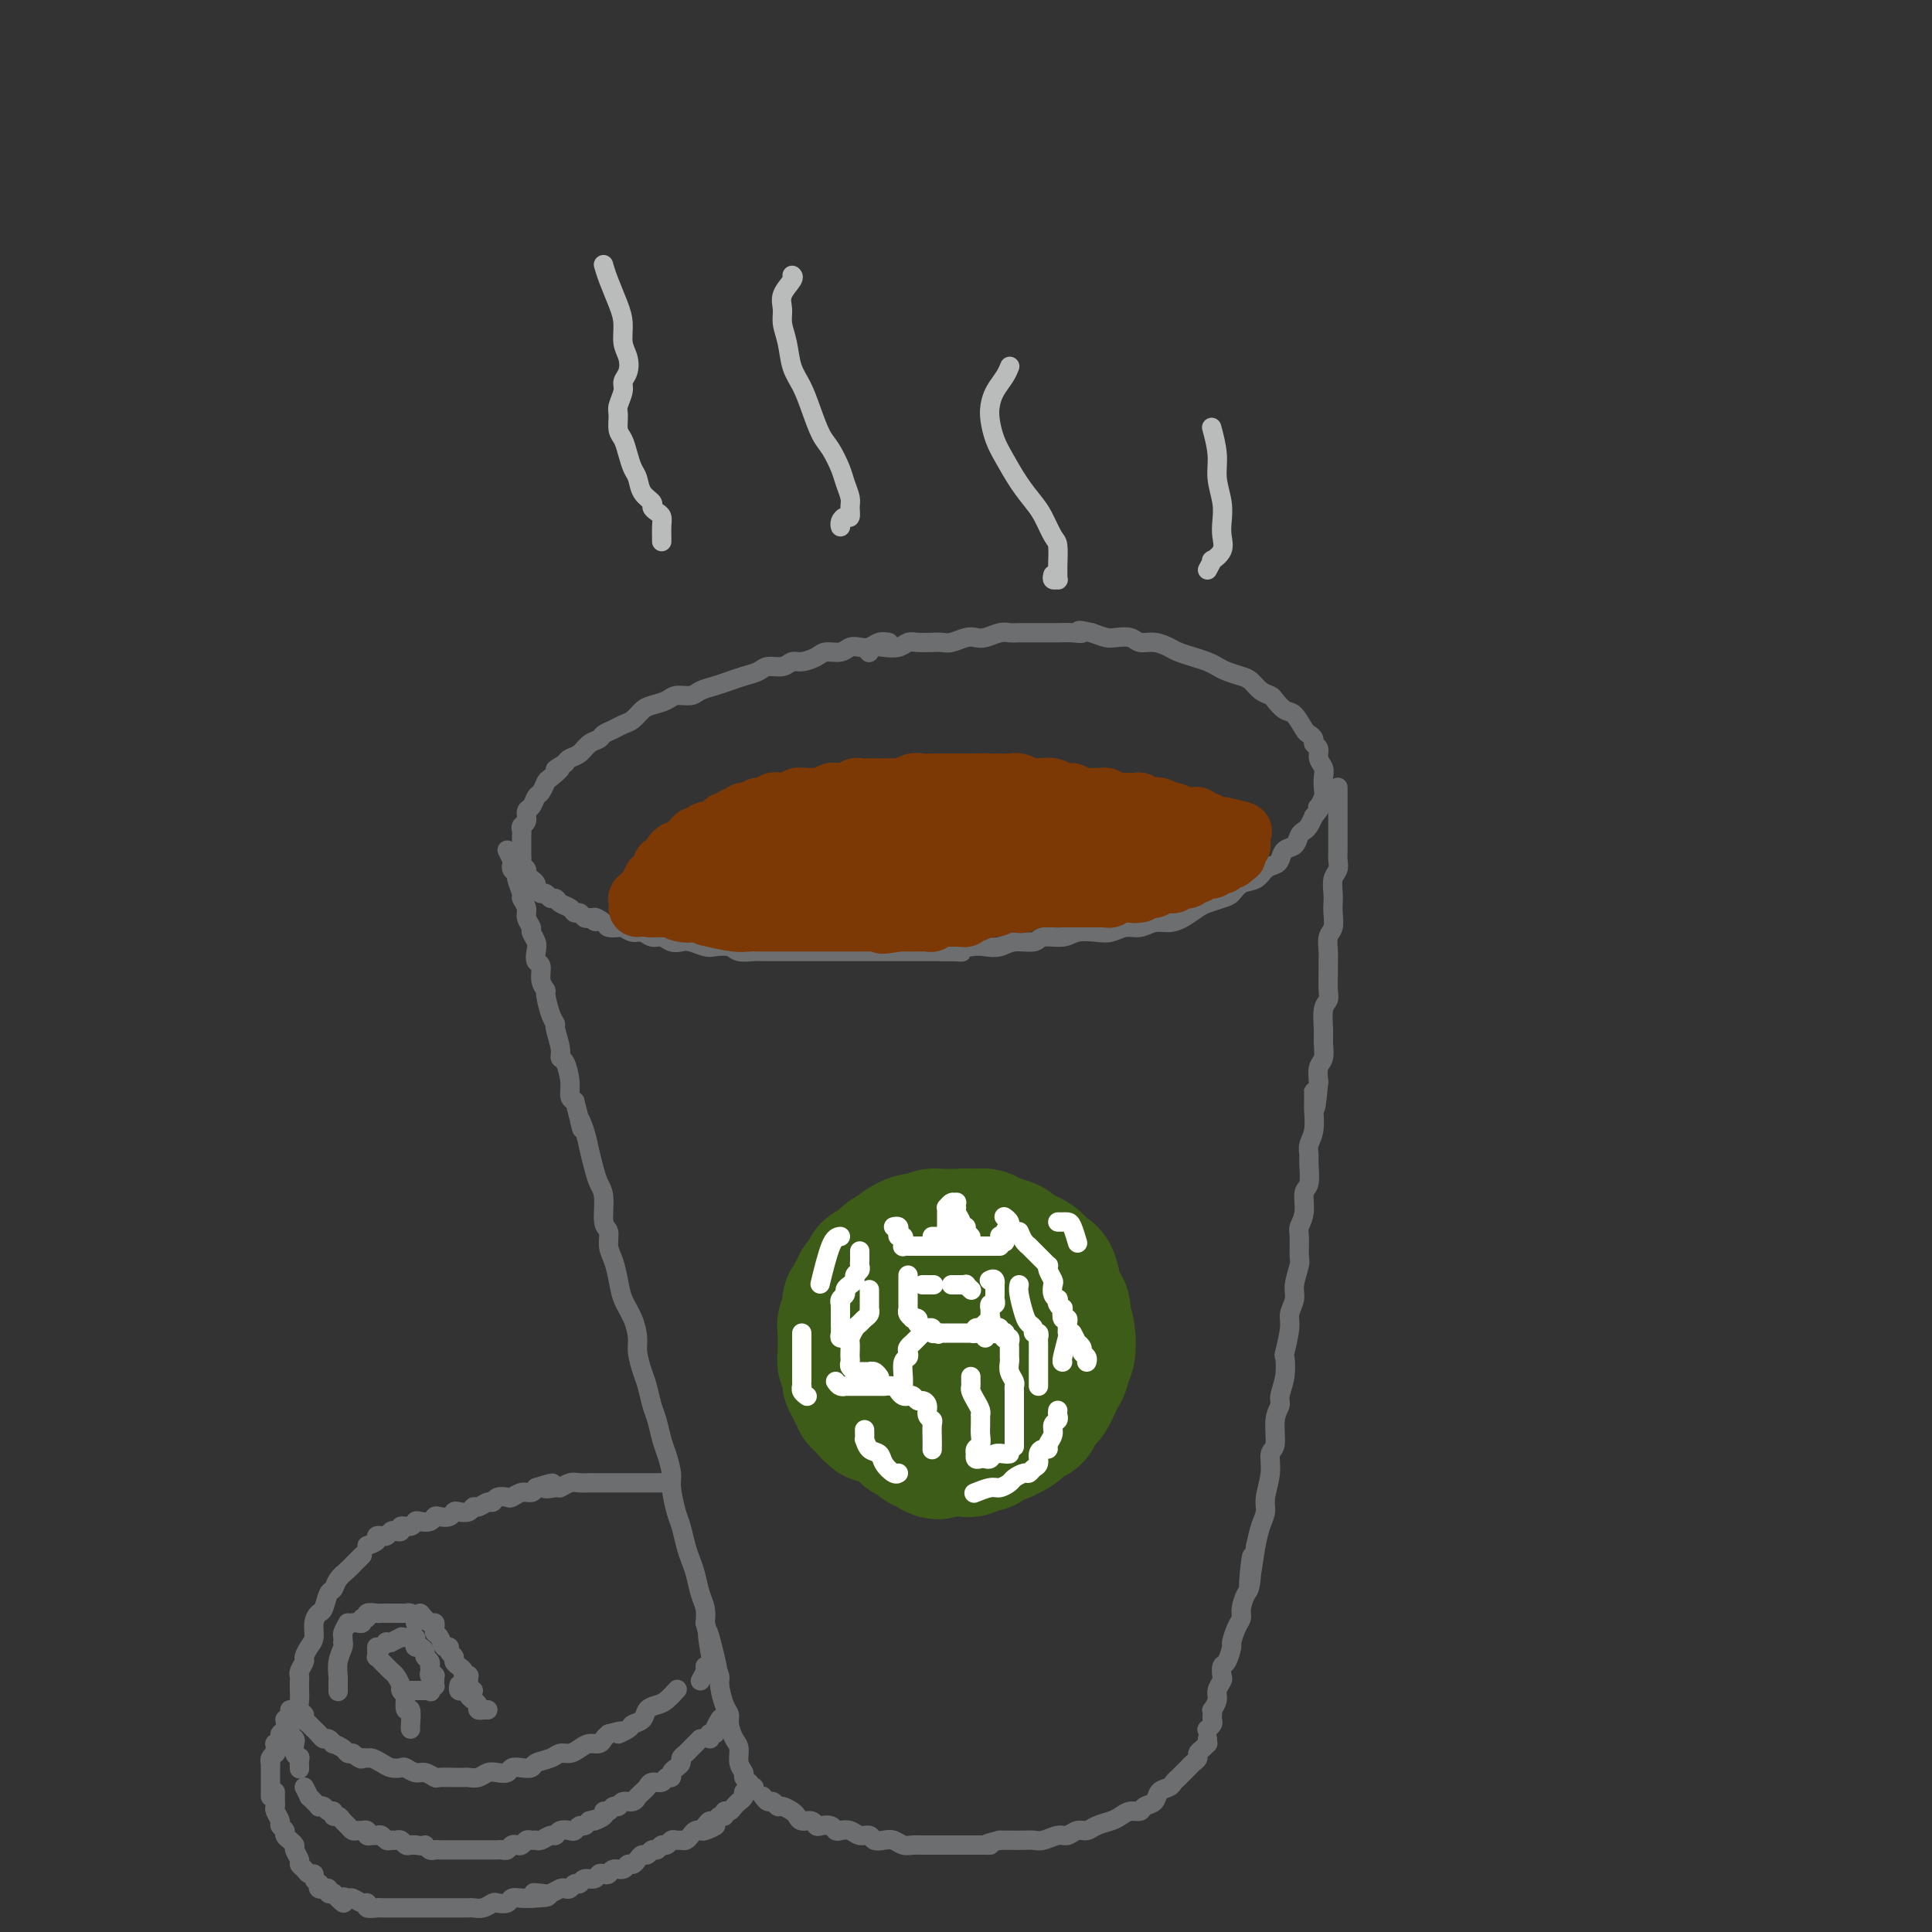 <svg viewBox='0 0 400 400' version='1.1' xmlns='http://www.w3.org/2000/svg' xmlns:xlink='http://www.w3.org/1999/xlink'><rect x="0" y="0" width="400" height="400" fill="#333333" stroke="none"/><g fill='none' stroke='rgb(109,110,112)' stroke-width='4' stroke-linecap='round' stroke-linejoin='round'><path d='M184,133c-0.666,-0.111 -1.332,-0.222 -2,0c-0.668,0.222 -1.338,0.777 -2,1c-0.662,0.223 -1.317,0.115 -2,0c-0.683,-0.115 -1.394,-0.237 -2,0c-0.606,0.237 -1.107,0.833 -2,1c-0.893,0.167 -2.177,-0.095 -3,0c-0.823,0.095 -1.183,0.546 -2,1c-0.817,0.454 -2.091,0.909 -3,1c-0.909,0.091 -1.454,-0.183 -2,0c-0.546,0.183 -1.094,0.822 -2,1c-0.906,0.178 -2.171,-0.107 -3,0c-0.829,0.107 -1.223,0.606 -2,1c-0.777,0.394 -1.936,0.684 -3,1c-1.064,0.316 -2.032,0.658 -3,1c-0.968,0.342 -1.935,0.683 -3,1c-1.065,0.317 -2.228,0.610 -3,1c-0.772,0.390 -1.151,0.877 -2,1c-0.849,0.123 -2.167,-0.118 -3,0c-0.833,0.118 -1.182,0.595 -2,1c-0.818,0.405 -2.106,0.738 -3,1c-0.894,0.262 -1.395,0.451 -2,1c-0.605,0.549 -1.313,1.457 -2,2c-0.687,0.543 -1.353,0.722 -2,1c-0.647,0.278 -1.275,0.656 -2,1c-0.725,0.344 -1.546,0.656 -2,1c-0.454,0.344 -0.542,0.722 -1,1c-0.458,0.278 -1.288,0.456 -2,1c-0.712,0.544 -1.307,1.454 -2,2c-0.693,0.546 -1.484,0.727 -2,1c-0.516,0.273 -0.758,0.636 -1,1'/><path d='M117,158c-3.676,2.279 -1.366,0.977 -1,1c0.366,0.023 -1.211,1.372 -2,2c-0.789,0.628 -0.790,0.534 -1,1c-0.210,0.466 -0.630,1.491 -1,2c-0.370,0.509 -0.691,0.504 -1,1c-0.309,0.496 -0.604,1.495 -1,2c-0.396,0.505 -0.891,0.515 -1,1c-0.109,0.485 0.167,1.443 0,2c-0.167,0.557 -0.777,0.713 -1,1c-0.223,0.287 -0.060,0.707 0,1c0.060,0.293 0.016,0.460 0,1c-0.016,0.540 -0.005,1.454 0,2c0.005,0.546 0.005,0.724 0,1c-0.005,0.276 -0.016,0.651 0,1c0.016,0.349 0.060,0.671 0,1c-0.060,0.329 -0.222,0.666 0,1c0.222,0.334 0.829,0.667 1,1c0.171,0.333 -0.095,0.668 0,1c0.095,0.332 0.550,0.662 1,1c0.450,0.338 0.894,0.683 1,1c0.106,0.317 -0.126,0.606 0,1c0.126,0.394 0.610,0.893 1,1c0.390,0.107 0.686,-0.179 1,0c0.314,0.179 0.648,0.823 1,1c0.352,0.177 0.724,-0.111 1,0c0.276,0.111 0.455,0.622 1,1c0.545,0.378 1.455,0.623 2,1c0.545,0.377 0.723,0.884 1,1c0.277,0.116 0.651,-0.161 1,0c0.349,0.161 0.671,0.760 1,1c0.329,0.240 0.664,0.120 1,0'/><path d='M122,190c2.279,1.657 0.977,0.299 1,0c0.023,-0.299 1.371,0.460 2,1c0.629,0.540 0.539,0.862 1,1c0.461,0.138 1.474,0.094 2,0c0.526,-0.094 0.563,-0.236 1,0c0.437,0.236 1.272,0.852 2,1c0.728,0.148 1.350,-0.170 2,0c0.650,0.170 1.328,0.829 2,1c0.672,0.171 1.339,-0.147 2,0c0.661,0.147 1.317,0.758 2,1c0.683,0.242 1.394,0.117 2,0c0.606,-0.117 1.106,-0.224 2,0c0.894,0.224 2.183,0.778 3,1c0.817,0.222 1.164,0.112 2,0c0.836,-0.112 2.163,-0.226 3,0c0.837,0.226 1.186,0.793 2,1c0.814,0.207 2.095,0.056 3,0c0.905,-0.056 1.434,-0.015 2,0c0.566,0.015 1.171,0.004 2,0c0.829,-0.004 1.884,-0.001 3,0c1.116,0.001 2.294,0.000 3,0c0.706,-0.000 0.940,-0.000 2,0c1.060,0.000 2.944,0.000 4,0c1.056,-0.000 1.283,-0.000 2,0c0.717,0.000 1.924,0.000 3,0c1.076,-0.000 2.020,-0.000 3,0c0.980,0.000 1.995,0.000 3,0c1.005,-0.000 2.001,-0.000 3,0c0.999,0.000 2.000,0.000 3,0c1.000,-0.000 2.000,-0.000 3,0c1.000,0.000 2.000,0.000 3,0'/><path d='M195,197c6.569,0.059 3.491,0.208 3,0c-0.491,-0.208 1.606,-0.773 3,-1c1.394,-0.227 2.087,-0.118 3,0c0.913,0.118 2.047,0.243 3,0c0.953,-0.243 1.723,-0.853 3,-1c1.277,-0.147 3.059,0.171 4,0c0.941,-0.171 1.042,-0.829 2,-1c0.958,-0.171 2.773,0.146 4,0c1.227,-0.146 1.865,-0.756 3,-1c1.135,-0.244 2.768,-0.122 4,0c1.232,0.122 2.062,0.243 3,0c0.938,-0.243 1.983,-0.852 3,-1c1.017,-0.148 2.006,0.164 3,0c0.994,-0.164 1.995,-0.803 3,-1c1.005,-0.197 2.016,0.049 3,0c0.984,-0.049 1.940,-0.393 3,-1c1.060,-0.607 2.222,-1.476 3,-2c0.778,-0.524 1.171,-0.703 2,-1c0.829,-0.297 2.095,-0.713 3,-1c0.905,-0.287 1.451,-0.444 2,-1c0.549,-0.556 1.103,-1.510 2,-2c0.897,-0.490 2.137,-0.517 3,-1c0.863,-0.483 1.348,-1.424 2,-2c0.652,-0.576 1.470,-0.788 2,-1c0.530,-0.212 0.772,-0.424 1,-1c0.228,-0.576 0.442,-1.516 1,-2c0.558,-0.484 1.459,-0.514 2,-1c0.541,-0.486 0.722,-1.429 1,-2c0.278,-0.571 0.652,-0.769 1,-1c0.348,-0.231 0.671,-0.495 1,-1c0.329,-0.505 0.665,-1.253 1,-2'/><path d='M272,169c2.099,-2.490 1.347,-2.214 1,-2c-0.347,0.214 -0.288,0.367 0,0c0.288,-0.367 0.805,-1.253 1,-2c0.195,-0.747 0.067,-1.356 0,-2c-0.067,-0.644 -0.075,-1.324 0,-2c0.075,-0.676 0.231,-1.347 0,-2c-0.231,-0.653 -0.850,-1.289 -1,-2c-0.150,-0.711 0.168,-1.498 0,-2c-0.168,-0.502 -0.822,-0.720 -1,-1c-0.178,-0.280 0.118,-0.623 0,-1c-0.118,-0.377 -0.651,-0.787 -1,-1c-0.349,-0.213 -0.512,-0.228 -1,-1c-0.488,-0.772 -1.299,-2.300 -2,-3c-0.701,-0.700 -1.290,-0.573 -2,-1c-0.710,-0.427 -1.540,-1.410 -2,-2c-0.460,-0.590 -0.550,-0.788 -1,-1c-0.450,-0.212 -1.261,-0.438 -2,-1c-0.739,-0.562 -1.404,-1.460 -2,-2c-0.596,-0.540 -1.121,-0.722 -2,-1c-0.879,-0.278 -2.112,-0.652 -3,-1c-0.888,-0.348 -1.430,-0.670 -2,-1c-0.570,-0.330 -1.166,-0.667 -2,-1c-0.834,-0.333 -1.904,-0.663 -3,-1c-1.096,-0.337 -2.218,-0.683 -3,-1c-0.782,-0.317 -1.225,-0.607 -2,-1c-0.775,-0.393 -1.884,-0.889 -3,-1c-1.116,-0.111 -2.241,0.164 -3,0c-0.759,-0.164 -1.152,-0.766 -2,-1c-0.848,-0.234 -2.151,-0.102 -3,0c-0.849,0.102 -1.242,0.172 -2,0c-0.758,-0.172 -1.879,-0.586 -3,-1'/><path d='M226,131c-4.082,-0.928 -2.286,-0.249 -2,0c0.286,0.249 -0.938,0.067 -2,0c-1.062,-0.067 -1.961,-0.018 -3,0c-1.039,0.018 -2.217,0.004 -3,0c-0.783,-0.004 -1.172,0.003 -2,0c-0.828,-0.003 -2.095,-0.015 -3,0c-0.905,0.015 -1.449,0.055 -2,0c-0.551,-0.055 -1.110,-0.207 -2,0c-0.890,0.207 -2.111,0.774 -3,1c-0.889,0.226 -1.444,0.113 -2,0c-0.556,-0.113 -1.111,-0.226 -2,0c-0.889,0.226 -2.111,0.792 -3,1c-0.889,0.208 -1.444,0.060 -2,0c-0.556,-0.060 -1.111,-0.030 -2,0c-0.889,0.030 -2.111,0.060 -3,0c-0.889,-0.060 -1.443,-0.208 -2,0c-0.557,0.208 -1.116,0.774 -2,1c-0.884,0.226 -2.093,0.112 -3,0c-0.907,-0.112 -1.514,-0.222 -2,0c-0.486,0.222 -0.853,0.778 -1,1c-0.147,0.222 -0.073,0.111 0,0'/><path d='M105,176c0.423,0.837 0.846,1.673 1,2c0.154,0.327 0.040,0.143 0,0c-0.040,-0.143 -0.007,-0.245 0,0c0.007,0.245 -0.013,0.837 0,1c0.013,0.163 0.060,-0.103 0,0c-0.060,0.103 -0.227,0.576 0,1c0.227,0.424 0.850,0.799 1,1c0.150,0.201 -0.171,0.227 0,1c0.171,0.773 0.834,2.291 1,3c0.166,0.709 -0.167,0.609 0,1c0.167,0.391 0.833,1.274 1,2c0.167,0.726 -0.165,1.296 0,2c0.165,0.704 0.828,1.541 1,2c0.172,0.459 -0.146,0.541 0,1c0.146,0.459 0.756,1.295 1,2c0.244,0.705 0.122,1.278 0,2c-0.122,0.722 -0.244,1.591 0,2c0.244,0.409 0.853,0.357 1,1c0.147,0.643 -0.167,1.980 0,3c0.167,1.020 0.814,1.724 1,2c0.186,0.276 -0.090,0.126 0,1c0.090,0.874 0.545,2.774 1,4c0.455,1.226 0.909,1.779 1,2c0.091,0.221 -0.182,0.110 0,1c0.182,0.890 0.819,2.781 1,4c0.181,1.219 -0.092,1.766 0,2c0.092,0.234 0.551,0.156 1,1c0.449,0.844 0.890,2.612 1,4c0.110,1.388 -0.111,2.397 0,3c0.111,0.603 0.556,0.802 1,1'/><path d='M119,228c2.344,8.880 1.205,5.079 1,4c-0.205,-1.079 0.523,0.565 1,2c0.477,1.435 0.701,2.661 1,4c0.299,1.339 0.673,2.791 1,4c0.327,1.209 0.609,2.175 1,3c0.391,0.825 0.892,1.507 1,3c0.108,1.493 -0.178,3.795 0,5c0.178,1.205 0.820,1.312 1,2c0.180,0.688 -0.103,1.958 0,3c0.103,1.042 0.592,1.858 1,3c0.408,1.142 0.735,2.611 1,4c0.265,1.389 0.466,2.697 1,4c0.534,1.303 1.400,2.602 2,4c0.600,1.398 0.934,2.895 1,4c0.066,1.105 -0.137,1.817 0,3c0.137,1.183 0.614,2.838 1,4c0.386,1.162 0.680,1.832 1,3c0.320,1.168 0.664,2.834 1,4c0.336,1.166 0.664,1.832 1,3c0.336,1.168 0.682,2.837 1,4c0.318,1.163 0.610,1.818 1,3c0.390,1.182 0.878,2.890 1,4c0.122,1.110 -0.122,1.623 0,3c0.122,1.377 0.610,3.617 1,5c0.390,1.383 0.682,1.910 1,3c0.318,1.090 0.663,2.742 1,4c0.337,1.258 0.665,2.122 1,3c0.335,0.878 0.677,1.772 1,3c0.323,1.228 0.625,2.792 1,4c0.375,1.208 0.821,2.059 1,3c0.179,0.941 0.089,1.970 0,3'/><path d='M146,336c4.415,17.246 1.953,6.362 1,3c-0.953,-3.362 -0.396,0.797 0,3c0.396,2.203 0.632,2.449 1,3c0.368,0.551 0.868,1.406 1,2c0.132,0.594 -0.106,0.925 0,2c0.106,1.075 0.554,2.892 1,4c0.446,1.108 0.889,1.508 1,2c0.111,0.492 -0.110,1.077 0,2c0.110,0.923 0.550,2.183 1,3c0.450,0.817 0.909,1.189 1,2c0.091,0.811 -0.186,2.060 0,3c0.186,0.940 0.833,1.572 1,2c0.167,0.428 -0.147,0.654 0,1c0.147,0.346 0.756,0.813 1,1c0.244,0.187 0.122,0.093 0,0'/><path d='M277,163c0.000,0.448 0.000,0.897 0,1c-0.000,0.103 -0.000,-0.138 0,0c0.000,0.138 0.000,0.656 0,1c-0.000,0.344 -0.000,0.515 0,1c0.000,0.485 0.000,1.285 0,2c-0.000,0.715 -0.000,1.346 0,2c0.000,0.654 0.001,1.330 0,2c-0.001,0.670 -0.004,1.333 0,2c0.004,0.667 0.015,1.337 0,2c-0.015,0.663 -0.057,1.319 0,2c0.057,0.681 0.211,1.389 0,2c-0.211,0.611 -0.788,1.126 -1,2c-0.212,0.874 -0.061,2.106 0,3c0.061,0.894 0.030,1.450 0,2c-0.030,0.550 -0.061,1.092 0,2c0.061,0.908 0.212,2.181 0,3c-0.212,0.819 -0.789,1.186 -1,2c-0.211,0.814 -0.055,2.077 0,3c0.055,0.923 0.011,1.505 0,2c-0.011,0.495 0.011,0.902 0,2c-0.011,1.098 -0.056,2.888 0,4c0.056,1.112 0.212,1.548 0,2c-0.212,0.452 -0.793,0.921 -1,2c-0.207,1.079 -0.042,2.767 0,4c0.042,1.233 -0.040,2.011 0,3c0.040,0.989 0.203,2.189 0,3c-0.203,0.811 -0.772,1.232 -1,2c-0.228,0.768 -0.114,1.884 0,3'/><path d='M273,224c-0.846,9.786 -0.963,3.752 -1,2c-0.037,-1.752 0.004,0.777 0,2c-0.004,1.223 -0.054,1.141 0,2c0.054,0.859 0.212,2.661 0,4c-0.212,1.339 -0.793,2.216 -1,3c-0.207,0.784 -0.040,1.476 0,2c0.040,0.524 -0.046,0.879 0,2c0.046,1.121 0.223,3.008 0,4c-0.223,0.992 -0.845,1.089 -1,2c-0.155,0.911 0.156,2.637 0,4c-0.156,1.363 -0.778,2.364 -1,3c-0.222,0.636 -0.044,0.907 0,2c0.044,1.093 -0.045,3.006 0,4c0.045,0.994 0.223,1.068 0,2c-0.223,0.932 -0.848,2.724 -1,4c-0.152,1.276 0.169,2.038 0,3c-0.169,0.962 -0.829,2.126 -1,3c-0.171,0.874 0.146,1.459 0,3c-0.146,1.541 -0.756,4.037 -1,5c-0.244,0.963 -0.122,0.394 0,1c0.122,0.606 0.244,2.386 0,4c-0.244,1.614 -0.854,3.060 -1,4c-0.146,0.940 0.172,1.373 0,2c-0.172,0.627 -0.835,1.449 -1,3c-0.165,1.551 0.167,3.833 0,5c-0.167,1.167 -0.832,1.221 -1,2c-0.168,0.779 0.162,2.283 0,4c-0.162,1.717 -0.817,3.646 -1,5c-0.183,1.354 0.104,2.134 0,3c-0.104,0.866 -0.601,1.819 -1,3c-0.399,1.181 -0.699,2.591 -1,4'/><path d='M260,320c-2.249,15.326 -1.372,5.640 -1,3c0.372,-2.640 0.241,1.767 0,4c-0.241,2.233 -0.590,2.294 -1,3c-0.410,0.706 -0.880,2.057 -1,3c-0.120,0.943 0.109,1.479 0,2c-0.109,0.521 -0.555,1.027 -1,2c-0.445,0.973 -0.890,2.411 -1,3c-0.110,0.589 0.115,0.328 0,1c-0.115,0.672 -0.571,2.277 -1,3c-0.429,0.723 -0.832,0.563 -1,1c-0.168,0.437 -0.101,1.470 0,2c0.101,0.530 0.237,0.558 0,1c-0.237,0.442 -0.848,1.298 -1,2c-0.152,0.702 0.155,1.249 0,2c-0.155,0.751 -0.773,1.707 -1,2c-0.227,0.293 -0.065,-0.075 0,0c0.065,0.075 0.031,0.595 0,1c-0.031,0.405 -0.060,0.696 0,1c0.060,0.304 0.208,0.620 0,1c-0.208,0.380 -0.774,0.823 -1,1c-0.226,0.177 -0.113,0.089 0,0'/><path d='M250,360c-0.022,0.447 -0.044,0.893 0,1c0.044,0.107 0.152,-0.126 0,0c-0.152,0.126 -0.566,0.611 -1,1c-0.434,0.389 -0.890,0.682 -1,1c-0.110,0.318 0.125,0.663 0,1c-0.125,0.337 -0.611,0.668 -1,1c-0.389,0.332 -0.680,0.667 -1,1c-0.320,0.333 -0.667,0.666 -1,1c-0.333,0.334 -0.651,0.671 -1,1c-0.349,0.329 -0.727,0.651 -1,1c-0.273,0.349 -0.439,0.724 -1,1c-0.561,0.276 -1.515,0.451 -2,1c-0.485,0.549 -0.500,1.470 -1,2c-0.500,0.530 -1.484,0.667 -2,1c-0.516,0.333 -0.565,0.863 -1,1c-0.435,0.137 -1.257,-0.117 -2,0c-0.743,0.117 -1.406,0.605 -2,1c-0.594,0.395 -1.118,0.698 -2,1c-0.882,0.302 -2.122,0.602 -3,1c-0.878,0.398 -1.394,0.895 -2,1c-0.606,0.105 -1.303,-0.182 -2,0c-0.697,0.182 -1.393,0.833 -2,1c-0.607,0.167 -1.125,-0.152 -2,0c-0.875,0.152 -2.107,0.773 -3,1c-0.893,0.227 -1.445,0.061 -2,0c-0.555,-0.061 -1.111,-0.016 -2,0c-0.889,0.016 -2.111,0.005 -3,0c-0.889,-0.005 -1.444,-0.002 -2,0'/><path d='M207,381c-4.845,1.155 -2.456,1.041 -2,1c0.456,-0.041 -1.019,-0.011 -2,0c-0.981,0.011 -1.466,0.003 -2,0c-0.534,-0.003 -1.116,-0.001 -2,0c-0.884,0.001 -2.071,-0.000 -3,0c-0.929,0.000 -1.600,0.001 -2,0c-0.400,-0.001 -0.530,-0.004 -1,0c-0.470,0.004 -1.280,0.015 -2,0c-0.720,-0.015 -1.349,-0.055 -2,0c-0.651,0.055 -1.325,0.207 -2,0c-0.675,-0.207 -1.350,-0.772 -2,-1c-0.650,-0.228 -1.276,-0.117 -2,0c-0.724,0.117 -1.546,0.241 -2,0c-0.454,-0.241 -0.542,-0.848 -1,-1c-0.458,-0.152 -1.288,0.152 -2,0c-0.712,-0.152 -1.308,-0.759 -2,-1c-0.692,-0.241 -1.481,-0.116 -2,0c-0.519,0.116 -0.768,0.223 -1,0c-0.232,-0.223 -0.447,-0.777 -1,-1c-0.553,-0.223 -1.444,-0.115 -2,0c-0.556,0.115 -0.778,0.238 -1,0c-0.222,-0.238 -0.444,-0.838 -1,-1c-0.556,-0.162 -1.444,0.115 -2,0c-0.556,-0.115 -0.779,-0.623 -1,-1c-0.221,-0.377 -0.440,-0.622 -1,-1c-0.560,-0.378 -1.460,-0.890 -2,-1c-0.540,-0.110 -0.719,0.180 -1,0c-0.281,-0.180 -0.663,-0.832 -1,-1c-0.337,-0.168 -0.629,0.147 -1,0c-0.371,-0.147 -0.820,-0.756 -1,-1c-0.180,-0.244 -0.090,-0.122 0,0'/><path d='M75,322c-0.786,0.777 -1.573,1.554 -2,2c-0.427,0.446 -0.496,0.561 -1,1c-0.504,0.439 -1.444,1.202 -2,2c-0.556,0.798 -0.727,1.630 -1,2c-0.273,0.370 -0.647,0.277 -1,1c-0.353,0.723 -0.686,2.262 -1,3c-0.314,0.738 -0.610,0.674 -1,1c-0.390,0.326 -0.874,1.042 -1,2c-0.126,0.958 0.106,2.158 0,3c-0.106,0.842 -0.550,1.325 -1,2c-0.450,0.675 -0.905,1.542 -1,2c-0.095,0.458 0.171,0.507 0,1c-0.171,0.493 -0.777,1.430 -1,2c-0.223,0.570 -0.061,0.772 0,1c0.061,0.228 0.020,0.481 0,1c-0.020,0.519 -0.021,1.305 0,2c0.021,0.695 0.062,1.301 0,2c-0.062,0.699 -0.228,1.493 0,2c0.228,0.507 0.849,0.727 1,1c0.151,0.273 -0.167,0.598 0,1c0.167,0.402 0.818,0.882 1,1c0.182,0.118 -0.106,-0.127 0,0c0.106,0.127 0.607,0.627 1,1c0.393,0.373 0.678,0.621 1,1c0.322,0.379 0.682,0.889 1,1c0.318,0.111 0.596,-0.177 1,0c0.404,0.177 0.934,0.818 1,1c0.066,0.182 -0.333,-0.096 0,0c0.333,0.096 1.397,0.564 2,1c0.603,0.436 0.744,0.839 1,1c0.256,0.161 0.628,0.081 1,0'/><path d='M73,363c2.103,1.616 1.862,1.155 2,1c0.138,-0.155 0.657,-0.003 1,0c0.343,0.003 0.511,-0.144 1,0c0.489,0.144 1.300,0.579 2,1c0.700,0.421 1.289,0.830 2,1c0.711,0.170 1.543,0.102 2,0c0.457,-0.102 0.540,-0.238 1,0c0.460,0.238 1.297,0.848 2,1c0.703,0.152 1.274,-0.156 2,0c0.726,0.156 1.609,0.774 2,1c0.391,0.226 0.289,0.060 1,0c0.711,-0.060 2.235,-0.015 3,0c0.765,0.015 0.771,0.000 1,0c0.229,-0.000 0.680,0.014 1,0c0.320,-0.014 0.509,-0.055 1,0c0.491,0.055 1.282,0.207 2,0c0.718,-0.207 1.361,-0.774 2,-1c0.639,-0.226 1.275,-0.112 2,0c0.725,0.112 1.540,0.223 2,0c0.460,-0.223 0.564,-0.780 1,-1c0.436,-0.220 1.205,-0.101 2,0c0.795,0.101 1.616,0.186 2,0c0.384,-0.186 0.329,-0.641 1,-1c0.671,-0.359 2.066,-0.622 3,-1c0.934,-0.378 1.406,-0.871 2,-1c0.594,-0.129 1.311,0.106 2,0c0.689,-0.106 1.350,-0.553 2,-1c0.650,-0.447 1.288,-0.893 2,-1c0.712,-0.107 1.500,0.125 2,0c0.500,-0.125 0.714,-0.607 1,-1c0.286,-0.393 0.643,-0.696 1,-1'/><path d='M126,359c4.826,-1.346 2.392,-0.210 2,0c-0.392,0.210 1.260,-0.507 2,-1c0.740,-0.493 0.568,-0.761 1,-1c0.432,-0.239 1.468,-0.450 2,-1c0.532,-0.550 0.560,-1.440 1,-2c0.440,-0.560 1.293,-0.789 2,-1c0.707,-0.211 1.267,-0.403 2,-1c0.733,-0.597 1.638,-1.599 2,-2c0.362,-0.401 0.181,-0.200 0,0'/><path d='M76,320c0.877,-0.309 1.755,-0.618 2,-1c0.245,-0.382 -0.141,-0.838 0,-1c0.141,-0.162 0.811,-0.030 1,0c0.189,0.030 -0.103,-0.044 0,0c0.103,0.044 0.600,0.204 1,0c0.400,-0.204 0.702,-0.772 1,-1c0.298,-0.228 0.591,-0.117 1,0c0.409,0.117 0.935,0.241 1,0c0.065,-0.241 -0.330,-0.848 0,-1c0.330,-0.152 1.384,0.152 2,0c0.616,-0.152 0.794,-0.759 1,-1c0.206,-0.241 0.440,-0.116 1,0c0.560,0.116 1.446,0.224 2,0c0.554,-0.224 0.777,-0.778 1,-1c0.223,-0.222 0.445,-0.111 1,0c0.555,0.111 1.444,0.222 2,0c0.556,-0.222 0.778,-0.776 1,-1c0.222,-0.224 0.444,-0.117 1,0c0.556,0.117 1.444,0.242 2,0c0.556,-0.242 0.778,-0.853 1,-1c0.222,-0.147 0.445,0.171 1,0c0.555,-0.171 1.443,-0.829 2,-1c0.557,-0.171 0.782,0.146 1,0c0.218,-0.146 0.429,-0.756 1,-1c0.571,-0.244 1.501,-0.120 2,0c0.499,0.120 0.567,0.238 1,0c0.433,-0.238 1.232,-0.833 2,-1c0.768,-0.167 1.505,0.095 2,0c0.495,-0.095 0.747,-0.548 1,-1'/><path d='M111,308c5.755,-1.852 2.644,-0.482 2,0c-0.644,0.482 1.179,0.077 2,0c0.821,-0.077 0.639,0.176 1,0c0.361,-0.176 1.266,-0.779 2,-1c0.734,-0.221 1.296,-0.059 2,0c0.704,0.059 1.550,0.016 2,0c0.450,-0.016 0.506,-0.004 1,0c0.494,0.004 1.428,0.001 2,0c0.572,-0.001 0.783,-0.000 1,0c0.217,0.000 0.439,0.000 1,0c0.561,-0.000 1.460,-0.000 2,0c0.540,0.000 0.722,0.000 1,0c0.278,-0.000 0.652,-0.000 1,0c0.348,0.000 0.671,0.000 1,0c0.329,-0.000 0.665,-0.000 1,0c0.335,0.000 0.668,0.000 1,0c0.332,-0.000 0.663,-0.000 1,0c0.337,0.000 0.679,0.000 1,0c0.321,-0.000 0.622,-0.000 1,0c0.378,0.000 0.832,0.000 1,0c0.168,-0.000 0.048,-0.000 0,0c-0.048,0.000 -0.024,0.000 0,0'/><path d='M60,354c0.002,0.756 0.004,1.512 0,2c-0.004,0.488 -0.015,0.707 0,1c0.015,0.293 0.056,0.659 0,1c-0.056,0.341 -0.207,0.656 0,1c0.207,0.344 0.774,0.717 1,1c0.226,0.283 0.113,0.475 0,1c-0.113,0.525 -0.226,1.381 0,2c0.226,0.619 0.793,1.001 1,1c0.207,-0.001 0.056,-0.385 0,0c-0.056,0.385 -0.016,1.539 0,2c0.016,0.461 0.008,0.231 0,0'/><path d='M63,370c0.444,0.868 0.889,1.735 1,2c0.111,0.265 -0.111,-0.074 0,0c0.111,0.074 0.554,0.560 1,1c0.446,0.440 0.894,0.835 1,1c0.106,0.165 -0.130,0.101 0,0c0.130,-0.101 0.626,-0.238 1,0c0.374,0.238 0.625,0.851 1,1c0.375,0.149 0.874,-0.168 1,0c0.126,0.168 -0.121,0.819 0,1c0.121,0.181 0.609,-0.109 1,0c0.391,0.109 0.683,0.618 1,1c0.317,0.382 0.658,0.639 1,1c0.342,0.361 0.684,0.828 1,1c0.316,0.172 0.606,0.050 1,0c0.394,-0.050 0.893,-0.028 1,0c0.107,0.028 -0.179,0.060 0,0c0.179,-0.060 0.821,-0.213 1,0c0.179,0.213 -0.107,0.793 0,1c0.107,0.207 0.606,0.041 1,0c0.394,-0.041 0.683,0.042 1,0c0.317,-0.042 0.662,-0.208 1,0c0.338,0.208 0.668,0.792 1,1c0.332,0.208 0.666,0.042 1,0c0.334,-0.042 0.667,0.041 1,0c0.333,-0.041 0.667,-0.207 1,0c0.333,0.207 0.667,0.786 1,1c0.333,0.214 0.667,0.061 1,0c0.333,-0.061 0.667,-0.031 1,0'/><path d='M86,382c2.416,0.403 1.957,-0.088 2,0c0.043,0.088 0.589,0.756 1,1c0.411,0.244 0.686,0.065 1,0c0.314,-0.065 0.665,-0.018 1,0c0.335,0.018 0.653,0.005 1,0c0.347,-0.005 0.723,-0.001 1,0c0.277,0.001 0.455,0.000 1,0c0.545,-0.000 1.456,-0.000 2,0c0.544,0.000 0.722,0.000 1,0c0.278,-0.000 0.656,0.000 1,0c0.344,-0.000 0.656,-0.000 1,0c0.344,0.000 0.722,0.001 1,0c0.278,-0.001 0.456,-0.004 1,0c0.544,0.004 1.455,0.015 2,0c0.545,-0.015 0.723,-0.056 1,0c0.277,0.056 0.652,0.207 1,0c0.348,-0.207 0.671,-0.773 1,-1c0.329,-0.227 0.666,-0.114 1,0c0.334,0.114 0.666,0.228 1,0c0.334,-0.228 0.671,-0.797 1,-1c0.329,-0.203 0.652,-0.039 1,0c0.348,0.039 0.722,-0.046 1,0c0.278,0.046 0.459,0.222 1,0c0.541,-0.222 1.440,-0.843 2,-1c0.560,-0.157 0.780,0.150 1,0c0.220,-0.150 0.440,-0.757 1,-1c0.560,-0.243 1.459,-0.120 2,0c0.541,0.120 0.722,0.238 1,0c0.278,-0.238 0.652,-0.833 1,-1c0.348,-0.167 0.671,0.095 1,0c0.329,-0.095 0.665,-0.548 1,-1'/><path d='M122,377c3.041,-0.885 1.143,-0.098 1,0c-0.143,0.098 1.467,-0.495 2,-1c0.533,-0.505 -0.013,-0.924 0,-1c0.013,-0.076 0.584,0.191 1,0c0.416,-0.191 0.676,-0.840 1,-1c0.324,-0.160 0.713,0.168 1,0c0.287,-0.168 0.472,-0.833 1,-1c0.528,-0.167 1.399,0.163 2,0c0.601,-0.163 0.934,-0.818 1,-1c0.066,-0.182 -0.133,0.110 0,0c0.133,-0.110 0.599,-0.622 1,-1c0.401,-0.378 0.738,-0.622 1,-1c0.262,-0.378 0.448,-0.889 1,-1c0.552,-0.111 1.471,0.177 2,0c0.529,-0.177 0.667,-0.821 1,-1c0.333,-0.179 0.859,0.107 1,0c0.141,-0.107 -0.103,-0.606 0,-1c0.103,-0.394 0.552,-0.683 1,-1c0.448,-0.317 0.893,-0.662 1,-1c0.107,-0.338 -0.125,-0.669 0,-1c0.125,-0.331 0.608,-0.663 1,-1c0.392,-0.337 0.693,-0.678 1,-1c0.307,-0.322 0.621,-0.625 1,-1c0.379,-0.375 0.823,-0.821 1,-1c0.177,-0.179 0.089,-0.089 0,0'/><path d='M145,348c0.422,-0.733 0.844,-1.467 1,-2c0.156,-0.533 0.044,-0.867 0,-1c-0.044,-0.133 -0.022,-0.067 0,0'/><path d='M59,356c0.121,0.754 0.243,1.508 0,2c-0.243,0.492 -0.850,0.723 -1,1c-0.150,0.277 0.156,0.600 0,1c-0.156,0.400 -0.773,0.877 -1,1c-0.227,0.123 -0.065,-0.108 0,0c0.065,0.108 0.031,0.555 0,1c-0.031,0.445 -0.061,0.889 0,1c0.061,0.111 0.212,-0.111 0,0c-0.212,0.111 -0.789,0.554 -1,1c-0.211,0.446 -0.057,0.894 0,1c0.057,0.106 0.015,-0.129 0,0c-0.015,0.129 -0.004,0.622 0,1c0.004,0.378 0.001,0.639 0,1c-0.001,0.361 -0.000,0.821 0,1c0.000,0.179 0.000,0.076 0,0c-0.000,-0.076 -0.000,-0.125 0,0c0.000,0.125 0.000,0.425 0,1c-0.000,0.575 -0.000,1.424 0,2c0.000,0.576 0.000,0.879 0,1c-0.000,0.121 -0.000,0.061 0,0'/><path d='M57,371c-0.009,0.748 -0.018,1.496 0,2c0.018,0.504 0.061,0.765 0,1c-0.061,0.235 -0.228,0.444 0,1c0.228,0.556 0.850,1.459 1,2c0.150,0.541 -0.171,0.718 0,1c0.171,0.282 0.835,0.667 1,1c0.165,0.333 -0.167,0.613 0,1c0.167,0.387 0.833,0.881 1,1c0.167,0.119 -0.166,-0.137 0,0c0.166,0.137 0.832,0.666 1,1c0.168,0.334 -0.163,0.472 0,1c0.163,0.528 0.818,1.447 1,2c0.182,0.553 -0.110,0.739 0,1c0.110,0.261 0.622,0.596 1,1c0.378,0.404 0.623,0.878 1,1c0.377,0.122 0.885,-0.107 1,0c0.115,0.107 -0.162,0.551 0,1c0.162,0.449 0.762,0.905 1,1c0.238,0.095 0.115,-0.170 0,0c-0.115,0.170 -0.223,0.777 0,1c0.223,0.223 0.777,0.064 1,0c0.223,-0.064 0.116,-0.031 0,0c-0.116,0.031 -0.242,0.060 0,0c0.242,-0.060 0.852,-0.209 1,0c0.148,0.209 -0.167,0.778 0,1c0.167,0.222 0.814,0.098 1,0c0.186,-0.098 -0.090,-0.171 0,0c0.090,0.171 0.545,0.585 1,1'/><path d='M70,393c1.876,2.006 1.067,0.523 1,0c-0.067,-0.523 0.607,-0.084 1,0c0.393,0.084 0.504,-0.188 1,0c0.496,0.188 1.376,0.835 2,1c0.624,0.165 0.993,-0.152 1,0c0.007,0.152 -0.349,0.773 0,1c0.349,0.227 1.403,0.061 2,0c0.597,-0.061 0.737,-0.016 1,0c0.263,0.016 0.648,0.004 1,0c0.352,-0.004 0.671,-0.001 1,0c0.329,0.001 0.669,0.000 1,0c0.331,-0.000 0.652,-0.000 1,0c0.348,0.000 0.723,0.000 1,0c0.277,-0.000 0.456,-0.000 1,0c0.544,0.000 1.454,0.000 2,0c0.546,-0.000 0.728,-0.000 1,0c0.272,0.000 0.635,0.000 1,0c0.365,-0.000 0.731,-0.000 1,0c0.269,0.000 0.439,0.000 1,0c0.561,-0.000 1.511,-0.000 2,0c0.489,0.000 0.515,0.001 1,0c0.485,-0.001 1.429,-0.004 2,0c0.571,0.004 0.768,0.015 1,0c0.232,-0.015 0.500,-0.056 1,0c0.500,0.056 1.232,0.207 2,0c0.768,-0.207 1.571,-0.774 2,-1c0.429,-0.226 0.485,-0.113 1,0c0.515,0.113 1.488,0.226 2,0c0.512,-0.226 0.561,-0.792 1,-1c0.439,-0.208 1.268,-0.060 2,0c0.732,0.060 1.366,0.030 2,0'/><path d='M110,393c6.379,-0.222 2.325,-0.778 1,-1c-1.325,-0.222 0.079,-0.111 1,0c0.921,0.111 1.360,0.222 2,0c0.640,-0.222 1.481,-0.776 2,-1c0.519,-0.224 0.715,-0.117 1,0c0.285,0.117 0.657,0.242 1,0c0.343,-0.242 0.655,-0.853 1,-1c0.345,-0.147 0.722,0.171 1,0c0.278,-0.171 0.456,-0.829 1,-1c0.544,-0.171 1.454,0.146 2,0c0.546,-0.146 0.727,-0.756 1,-1c0.273,-0.244 0.636,-0.122 1,0c0.364,0.122 0.727,0.244 1,0c0.273,-0.244 0.454,-0.853 1,-1c0.546,-0.147 1.456,0.167 2,0c0.544,-0.167 0.723,-0.814 1,-1c0.277,-0.186 0.652,0.090 1,0c0.348,-0.090 0.671,-0.545 1,-1c0.329,-0.455 0.666,-0.911 1,-1c0.334,-0.089 0.667,0.187 1,0c0.333,-0.187 0.667,-0.839 1,-1c0.333,-0.161 0.667,0.167 1,0c0.333,-0.167 0.667,-0.830 1,-1c0.333,-0.170 0.667,0.151 1,0c0.333,-0.151 0.667,-0.775 1,-1c0.333,-0.225 0.667,-0.050 1,0c0.333,0.050 0.667,-0.025 1,0c0.333,0.025 0.667,0.151 1,0c0.333,-0.151 0.667,-0.579 1,-1c0.333,-0.421 0.667,-0.835 1,-1c0.333,-0.165 0.667,-0.083 1,0'/><path d='M145,379c5.654,-2.123 2.288,-0.429 1,0c-1.288,0.429 -0.499,-0.406 0,-1c0.499,-0.594 0.707,-0.948 1,-1c0.293,-0.052 0.670,0.197 1,0c0.330,-0.197 0.613,-0.840 1,-1c0.387,-0.160 0.878,0.163 1,0c0.122,-0.163 -0.126,-0.814 0,-1c0.126,-0.186 0.626,0.091 1,0c0.374,-0.091 0.621,-0.550 1,-1c0.379,-0.450 0.890,-0.890 1,-1c0.110,-0.110 -0.182,0.110 0,0c0.182,-0.110 0.837,-0.551 1,-1c0.163,-0.449 -0.166,-0.905 0,-1c0.166,-0.095 0.828,0.170 1,0c0.172,-0.170 -0.146,-0.777 0,-1c0.146,-0.223 0.756,-0.064 1,0c0.244,0.064 0.122,0.032 0,0'/><path d='M147,360c0.032,-0.419 0.065,-0.838 0,-1c-0.065,-0.162 -0.227,-0.068 0,0c0.227,0.068 0.844,0.111 1,0c0.156,-0.111 -0.150,-0.376 0,-1c0.150,-0.624 0.757,-1.607 1,-2c0.243,-0.393 0.121,-0.197 0,0'/><path d='M72,336c-0.422,0.763 -0.844,1.527 -1,2c-0.156,0.473 -0.046,0.657 0,1c0.046,0.343 0.026,0.845 0,1c-0.026,0.155 -0.060,-0.037 0,0c0.060,0.037 0.212,0.305 0,1c-0.212,0.695 -0.789,1.819 -1,3c-0.211,1.181 -0.057,2.420 0,3c0.057,0.580 0.015,0.502 0,1c-0.015,0.498 -0.004,1.571 0,2c0.004,0.429 0.002,0.215 0,0'/><path d='M73,336c0.300,-0.033 0.600,-0.065 1,0c0.400,0.065 0.898,0.228 1,0c0.102,-0.228 -0.194,-0.846 0,-1c0.194,-0.154 0.878,0.155 1,0c0.122,-0.155 -0.318,-0.774 0,-1c0.318,-0.226 1.395,-0.061 2,0c0.605,0.061 0.740,0.016 1,0c0.260,-0.016 0.647,-0.004 1,0c0.353,0.004 0.672,0.000 1,0c0.328,-0.000 0.666,0.003 1,0c0.334,-0.003 0.664,-0.011 1,0c0.336,0.011 0.678,0.042 1,0c0.322,-0.042 0.622,-0.155 1,0c0.378,0.155 0.832,0.580 1,1c0.168,0.420 0.048,0.834 0,1c-0.048,0.166 -0.024,0.083 0,0'/><path d='M78,341c0.024,0.869 0.048,1.739 0,2c-0.048,0.261 -0.168,-0.086 0,0c0.168,0.086 0.623,0.604 1,1c0.377,0.396 0.674,0.669 1,1c0.326,0.331 0.679,0.719 1,1c0.321,0.281 0.608,0.454 1,1c0.392,0.546 0.889,1.466 1,2c0.111,0.534 -0.162,0.682 0,1c0.162,0.318 0.761,0.805 1,1c0.239,0.195 0.120,0.097 0,0'/><path d='M79,341c0.457,-0.425 0.915,-0.850 1,-1c0.085,-0.150 -0.202,-0.026 0,0c0.202,0.026 0.894,-0.046 1,0c0.106,0.046 -0.375,0.209 0,0c0.375,-0.209 1.607,-0.789 2,-1c0.393,-0.211 -0.052,-0.054 0,0c0.052,0.054 0.602,0.004 1,0c0.398,-0.004 0.645,0.037 1,0c0.355,-0.037 0.817,-0.150 1,0c0.183,0.150 0.086,0.565 0,1c-0.086,0.435 -0.163,0.890 0,1c0.163,0.110 0.566,-0.124 1,0c0.434,0.124 0.901,0.607 1,1c0.099,0.393 -0.169,0.697 0,1c0.169,0.303 0.776,0.607 1,1c0.224,0.393 0.064,0.876 0,1c-0.064,0.124 -0.031,-0.111 0,0c0.031,0.111 0.061,0.570 0,1c-0.061,0.430 -0.212,0.832 0,1c0.212,0.168 0.789,0.101 1,0c0.211,-0.101 0.057,-0.237 0,0c-0.057,0.237 -0.018,0.848 0,1c0.018,0.152 0.015,-0.155 0,0c-0.015,0.155 -0.043,0.773 0,1c0.043,0.227 0.155,0.065 0,0c-0.155,-0.065 -0.578,-0.032 -1,0'/><path d='M89,349c0.447,1.774 0.066,1.207 0,1c-0.066,-0.207 0.185,-0.056 0,0c-0.185,0.056 -0.807,0.015 -1,0c-0.193,-0.015 0.041,-0.004 0,0c-0.041,0.004 -0.357,0.001 -1,0c-0.643,-0.001 -1.612,-0.000 -2,0c-0.388,0.000 -0.194,0.000 0,0'/><path d='M84,351c-0.113,1.351 -0.226,2.702 0,3c0.226,0.298 0.793,-0.456 1,0c0.207,0.456 0.056,2.123 0,3c-0.056,0.877 -0.016,0.965 0,1c0.016,0.035 0.008,0.018 0,0'/><path d='M95,349c0.022,-0.114 0.045,-0.227 0,0c-0.045,0.227 -0.156,0.796 0,1c0.156,0.204 0.580,0.044 1,0c0.420,-0.044 0.834,0.030 1,0c0.166,-0.030 0.082,-0.162 0,0c-0.082,0.162 -0.161,0.618 0,1c0.161,0.382 0.564,0.691 1,1c0.436,0.309 0.905,0.619 1,1c0.095,0.381 -0.185,0.834 0,1c0.185,0.166 0.833,0.044 1,0c0.167,-0.044 -0.147,-0.012 0,0c0.147,0.012 0.756,0.003 1,0c0.244,-0.003 0.122,-0.002 0,0'/><path d='M87,334c0.734,0.868 1.468,1.737 2,2c0.532,0.263 0.863,-0.079 1,0c0.137,0.079 0.079,0.581 0,1c-0.079,0.419 -0.180,0.756 0,1c0.180,0.244 0.641,0.394 1,1c0.359,0.606 0.617,1.668 1,2c0.383,0.332 0.890,-0.066 1,0c0.110,0.066 -0.177,0.595 0,1c0.177,0.405 0.817,0.687 1,1c0.183,0.313 -0.091,0.659 0,1c0.091,0.341 0.546,0.679 1,1c0.454,0.321 0.906,0.626 1,1c0.094,0.374 -0.171,0.817 0,1c0.171,0.183 0.778,0.106 1,0c0.222,-0.106 0.060,-0.240 0,0c-0.060,0.240 -0.017,0.853 0,1c0.017,0.147 0.008,-0.171 0,0c-0.008,0.171 -0.016,0.830 0,1c0.016,0.170 0.056,-0.150 0,0c-0.056,0.150 -0.207,0.771 0,1c0.207,0.229 0.774,0.065 1,0c0.226,-0.065 0.113,-0.033 0,0'/></g>
<g fill='none' stroke='rgb(61,92,24)' stroke-width='28' stroke-linecap='round' stroke-linejoin='round'><path d='M189,269c0.000,0.477 0.000,0.953 0,1c-0.000,0.047 -0.001,-0.337 0,0c0.001,0.337 0.004,1.394 0,2c-0.004,0.606 -0.014,0.761 0,1c0.014,0.239 0.053,0.562 0,1c-0.053,0.438 -0.196,0.992 0,2c0.196,1.008 0.732,2.470 1,3c0.268,0.530 0.267,0.128 1,1c0.733,0.872 2.199,3.018 3,4c0.801,0.982 0.937,0.800 1,1c0.063,0.200 0.055,0.783 1,1c0.945,0.217 2.844,0.069 4,0c1.156,-0.069 1.569,-0.058 2,0c0.431,0.058 0.879,0.165 2,0c1.121,-0.165 2.913,-0.601 4,-1c1.087,-0.399 1.468,-0.762 2,-1c0.532,-0.238 1.215,-0.351 2,-1c0.785,-0.649 1.671,-1.832 2,-3c0.329,-1.168 0.101,-2.320 0,-3c-0.101,-0.680 -0.075,-0.889 0,-2c0.075,-1.111 0.198,-3.124 0,-4c-0.198,-0.876 -0.719,-0.615 -1,-1c-0.281,-0.385 -0.323,-1.414 -1,-2c-0.677,-0.586 -1.987,-0.728 -3,-1c-1.013,-0.272 -1.727,-0.675 -2,-1c-0.273,-0.325 -0.104,-0.572 -1,-1c-0.896,-0.428 -2.857,-1.038 -4,-1c-1.143,0.038 -1.470,0.725 -2,1c-0.530,0.275 -1.265,0.137 -2,0'/><path d='M198,265c-2.567,-0.292 -1.983,0.479 -2,1c-0.017,0.521 -0.635,0.791 -1,1c-0.365,0.209 -0.476,0.356 -1,1c-0.524,0.644 -1.461,1.784 -2,3c-0.539,1.216 -0.681,2.508 -1,3c-0.319,0.492 -0.815,0.185 -1,1c-0.185,0.815 -0.061,2.752 0,4c0.061,1.248 0.057,1.805 0,2c-0.057,0.195 -0.166,0.027 0,1c0.166,0.973 0.607,3.087 1,4c0.393,0.913 0.737,0.626 1,1c0.263,0.374 0.446,1.411 1,2c0.554,0.589 1.481,0.732 2,1c0.519,0.268 0.631,0.661 1,1c0.369,0.339 0.995,0.623 2,1c1.005,0.377 2.390,0.848 3,1c0.610,0.152 0.446,-0.015 1,0c0.554,0.015 1.825,0.212 3,0c1.175,-0.212 2.255,-0.835 3,-1c0.745,-0.165 1.155,0.126 2,0c0.845,-0.126 2.124,-0.669 3,-1c0.876,-0.331 1.348,-0.450 2,-1c0.652,-0.550 1.485,-1.531 2,-2c0.515,-0.469 0.713,-0.426 1,-1c0.287,-0.574 0.662,-1.767 1,-3c0.338,-1.233 0.637,-2.507 1,-3c0.363,-0.493 0.788,-0.204 1,-1c0.212,-0.796 0.212,-2.677 0,-4c-0.212,-1.323 -0.634,-2.087 -1,-3c-0.366,-0.913 -0.676,-1.975 -1,-3c-0.324,-1.025 -0.662,-2.012 -1,-3'/><path d='M218,267c-0.428,-1.643 0.003,-1.252 0,-1c-0.003,0.252 -0.438,0.365 -1,0c-0.562,-0.365 -1.249,-1.206 -2,-2c-0.751,-0.794 -1.566,-1.540 -2,-2c-0.434,-0.460 -0.486,-0.634 -1,-1c-0.514,-0.366 -1.489,-0.925 -2,-1c-0.511,-0.075 -0.557,0.334 -1,0c-0.443,-0.334 -1.284,-1.410 -2,-2c-0.716,-0.590 -1.306,-0.694 -2,-1c-0.694,-0.306 -1.492,-0.815 -2,-1c-0.508,-0.185 -0.728,-0.046 -1,0c-0.272,0.046 -0.598,-0.002 -1,0c-0.402,0.002 -0.882,0.052 -1,0c-0.118,-0.052 0.124,-0.206 0,0c-0.124,0.206 -0.615,0.772 -1,1c-0.385,0.228 -0.663,0.118 -1,0c-0.337,-0.118 -0.734,-0.243 -1,0c-0.266,0.243 -0.400,0.854 -1,1c-0.600,0.146 -1.666,-0.172 -2,0c-0.334,0.172 0.065,0.834 0,1c-0.065,0.166 -0.595,-0.162 -1,0c-0.405,0.162 -0.686,0.816 -1,1c-0.314,0.184 -0.663,-0.102 -1,0c-0.337,0.102 -0.664,0.592 -1,1c-0.336,0.408 -0.681,0.735 -1,1c-0.319,0.265 -0.610,0.470 -1,1c-0.390,0.530 -0.878,1.385 -1,2c-0.122,0.615 0.122,0.990 0,1c-0.122,0.010 -0.610,-0.343 -1,0c-0.390,0.343 -0.683,1.384 -1,2c-0.317,0.616 -0.659,0.808 -1,1'/><path d='M184,269c-2.410,2.211 -0.434,1.239 0,1c0.434,-0.239 -0.672,0.255 -1,1c-0.328,0.745 0.122,1.743 0,2c-0.122,0.257 -0.817,-0.226 -1,0c-0.183,0.226 0.147,1.160 0,2c-0.147,0.840 -0.771,1.586 -1,2c-0.229,0.414 -0.061,0.496 0,1c0.061,0.504 0.016,1.430 0,2c-0.016,0.570 -0.004,0.783 0,1c0.004,0.217 0.001,0.439 0,1c-0.001,0.561 -0.000,1.460 0,2c0.000,0.540 -0.001,0.722 0,1c0.001,0.278 0.004,0.651 0,1c-0.004,0.349 -0.016,0.672 0,1c0.016,0.328 0.061,0.660 0,1c-0.061,0.340 -0.228,0.687 0,1c0.228,0.313 0.850,0.591 1,1c0.150,0.409 -0.172,0.950 0,1c0.172,0.050 0.838,-0.389 1,0c0.162,0.389 -0.182,1.606 0,2c0.182,0.394 0.889,-0.035 1,0c0.111,0.035 -0.374,0.535 0,1c0.374,0.465 1.606,0.894 2,1c0.394,0.106 -0.049,-0.113 0,0c0.049,0.113 0.590,0.556 1,1c0.410,0.444 0.687,0.889 1,1c0.313,0.111 0.661,-0.111 1,0c0.339,0.111 0.668,0.556 1,1c0.332,0.444 0.666,0.889 1,1c0.334,0.111 0.667,-0.111 1,0c0.333,0.111 0.667,0.556 1,1'/><path d='M193,300c1.738,1.083 1.082,0.290 1,0c-0.082,-0.290 0.411,-0.077 1,0c0.589,0.077 1.275,0.017 2,0c0.725,-0.017 1.490,0.010 2,0c0.510,-0.010 0.766,-0.058 1,0c0.234,0.058 0.447,0.222 1,0c0.553,-0.222 1.445,-0.830 2,-1c0.555,-0.170 0.774,0.099 1,0c0.226,-0.099 0.460,-0.565 1,-1c0.540,-0.435 1.388,-0.837 2,-1c0.612,-0.163 0.989,-0.085 1,0c0.011,0.085 -0.343,0.176 0,0c0.343,-0.176 1.383,-0.620 2,-1c0.617,-0.380 0.809,-0.697 1,-1c0.191,-0.303 0.380,-0.592 1,-1c0.620,-0.408 1.672,-0.935 2,-1c0.328,-0.065 -0.067,0.330 0,0c0.067,-0.330 0.595,-1.387 1,-2c0.405,-0.613 0.687,-0.783 1,-1c0.313,-0.217 0.658,-0.481 1,-1c0.342,-0.519 0.680,-1.292 1,-2c0.320,-0.708 0.622,-1.349 1,-2c0.378,-0.651 0.833,-1.310 1,-2c0.167,-0.690 0.044,-1.411 0,-2c-0.044,-0.589 -0.011,-1.047 0,-2c0.011,-0.953 0.000,-2.400 0,-3c-0.000,-0.600 0.011,-0.354 0,-1c-0.011,-0.646 -0.044,-2.183 0,-3c0.044,-0.817 0.166,-0.912 0,-1c-0.166,-0.088 -0.619,-0.168 -1,-1c-0.381,-0.832 -0.691,-2.416 -1,-4'/><path d='M218,266c-0.549,-2.786 -0.920,-2.252 -1,-2c-0.080,0.252 0.131,0.222 0,0c-0.131,-0.222 -0.602,-0.637 -1,-1c-0.398,-0.363 -0.721,-0.675 -1,-1c-0.279,-0.325 -0.515,-0.664 -1,-1c-0.485,-0.336 -1.219,-0.668 -2,-1c-0.781,-0.332 -1.609,-0.663 -2,-1c-0.391,-0.337 -0.346,-0.679 -1,-1c-0.654,-0.321 -2.007,-0.622 -3,-1c-0.993,-0.378 -1.625,-0.833 -2,-1c-0.375,-0.167 -0.493,-0.045 -1,0c-0.507,0.045 -1.403,0.012 -2,0c-0.597,-0.012 -0.894,-0.004 -1,0c-0.106,0.004 -0.021,0.005 -1,0c-0.979,-0.005 -3.022,-0.015 -4,0c-0.978,0.015 -0.891,0.056 -1,0c-0.109,-0.056 -0.414,-0.208 -1,0c-0.586,0.208 -1.454,0.778 -2,1c-0.546,0.222 -0.772,0.097 -1,0c-0.228,-0.097 -0.460,-0.167 -1,0c-0.540,0.167 -1.388,0.571 -2,1c-0.612,0.429 -0.986,0.885 -1,1c-0.014,0.115 0.333,-0.110 0,0c-0.333,0.110 -1.346,0.555 -2,1c-0.654,0.445 -0.950,0.889 -1,1c-0.050,0.111 0.145,-0.111 0,0c-0.145,0.111 -0.630,0.555 -1,1c-0.370,0.445 -0.625,0.893 -1,1c-0.375,0.107 -0.870,-0.125 -1,0c-0.130,0.125 0.106,0.607 0,1c-0.106,0.393 -0.553,0.696 -1,1'/><path d='M179,265c-1.172,1.322 -0.103,1.127 0,1c0.103,-0.127 -0.761,-0.187 -1,0c-0.239,0.187 0.146,0.623 0,1c-0.146,0.377 -0.824,0.697 -1,1c-0.176,0.303 0.149,0.588 0,1c-0.149,0.412 -0.771,0.951 -1,1c-0.229,0.049 -0.065,-0.390 0,0c0.065,0.390 0.032,1.610 0,2c-0.032,0.390 -0.061,-0.052 0,0c0.061,0.052 0.213,0.596 0,1c-0.213,0.404 -0.789,0.668 -1,1c-0.211,0.332 -0.057,0.733 0,1c0.057,0.267 0.015,0.400 0,1c-0.015,0.600 -0.004,1.666 0,2c0.004,0.334 -0.000,-0.065 0,0c0.000,0.065 0.004,0.595 0,1c-0.004,0.405 -0.015,0.686 0,1c0.015,0.314 0.057,0.662 0,1c-0.057,0.338 -0.212,0.668 0,1c0.212,0.332 0.793,0.666 1,1c0.207,0.334 0.040,0.666 0,1c-0.040,0.334 0.045,0.668 0,1c-0.045,0.332 -0.222,0.662 0,1c0.222,0.338 0.843,0.683 1,1c0.157,0.317 -0.150,0.607 0,1c0.150,0.393 0.757,0.889 1,1c0.243,0.111 0.120,-0.164 0,0c-0.120,0.164 -0.238,0.766 0,1c0.238,0.234 0.833,0.102 1,0c0.167,-0.102 -0.095,-0.172 0,0c0.095,0.172 0.548,0.586 1,1'/><path d='M180,291c0.709,1.789 -0.017,1.263 0,1c0.017,-0.263 0.777,-0.263 1,0c0.223,0.263 -0.090,0.789 0,1c0.090,0.211 0.583,0.108 1,0c0.417,-0.108 0.756,-0.221 1,0c0.244,0.221 0.391,0.778 1,1c0.609,0.222 1.679,0.111 2,0c0.321,-0.111 -0.106,-0.222 0,0c0.106,0.222 0.745,0.778 1,1c0.255,0.222 0.128,0.111 0,0'/></g>
<g fill='none' stroke='rgb(255,255,255)' stroke-width='4' stroke-linecap='round' stroke-linejoin='round'><path d='M185,254c0.415,-0.081 0.829,-0.161 1,0c0.171,0.161 0.098,0.564 0,1c-0.098,0.436 -0.222,0.905 0,1c0.222,0.095 0.790,-0.185 1,0c0.210,0.185 0.060,0.834 0,1c-0.060,0.166 -0.031,-0.152 0,0c0.031,0.152 0.065,0.773 0,1c-0.065,0.227 -0.229,0.061 0,0c0.229,-0.061 0.850,-0.016 1,0c0.150,0.016 -0.171,0.004 0,0c0.171,-0.004 0.833,-0.001 1,0c0.167,0.001 -0.163,0.000 0,0c0.163,-0.000 0.818,-0.000 1,0c0.182,0.000 -0.110,0.000 0,0c0.110,-0.000 0.622,-0.000 1,0c0.378,0.000 0.621,0.000 1,0c0.379,-0.000 0.893,-0.000 1,0c0.107,0.000 -0.191,0.000 0,0c0.191,-0.000 0.873,-0.000 1,0c0.127,0.000 -0.300,0.000 0,0c0.300,-0.000 1.328,-0.000 2,0c0.672,0.000 0.989,0.000 1,0c0.011,-0.000 -0.282,-0.000 0,0c0.282,0.000 1.141,0.000 2,0'/><path d='M199,258c1.786,0.000 1.252,0.000 1,0c-0.252,0.000 -0.222,0.000 0,0c0.222,-0.000 0.637,0.000 1,0c0.363,0.000 0.674,0.000 1,0c0.326,0.000 0.665,0.000 1,0c0.335,0.000 0.664,0.000 1,0c0.336,0.000 0.678,0.000 1,0c0.322,0.000 0.625,0.000 1,0c0.375,0.000 0.821,0.000 1,0c0.179,0.000 0.089,0.000 0,0'/><path d='M207,256c-0.008,-0.113 -0.016,-0.225 0,0c0.016,0.225 0.057,0.788 0,1c-0.057,0.212 -0.211,0.071 0,0c0.211,-0.071 0.788,-0.074 1,0c0.212,0.074 0.061,0.226 0,0c-0.061,-0.226 -0.031,-0.830 0,-1c0.031,-0.170 0.062,0.095 0,0c-0.062,-0.095 -0.216,-0.551 0,-1c0.216,-0.449 0.804,-0.891 1,-1c0.196,-0.109 0.001,0.115 0,0c-0.001,-0.115 0.192,-0.569 0,-1c-0.192,-0.431 -0.769,-0.837 -1,-1c-0.231,-0.163 -0.115,-0.081 0,0'/><path d='M196,256c-0.000,-0.032 -0.000,-0.064 0,0c0.000,0.064 0.000,0.223 0,0c-0.000,-0.223 -0.000,-0.830 0,-1c0.000,-0.170 0.000,0.095 0,0c-0.000,-0.095 -0.000,-0.550 0,-1c0.000,-0.450 0.000,-0.895 0,-1c-0.000,-0.105 -0.001,0.131 0,0c0.001,-0.131 0.003,-0.627 0,-1c-0.003,-0.373 -0.011,-0.621 0,-1c0.011,-0.379 0.041,-0.887 0,-1c-0.041,-0.113 -0.155,0.170 0,0c0.155,-0.170 0.578,-0.792 1,-1c0.422,-0.208 0.844,-0.001 1,0c0.156,0.001 0.046,-0.203 0,0c-0.046,0.203 -0.027,0.815 0,1c0.027,0.185 0.064,-0.056 0,0c-0.064,0.056 -0.229,0.410 0,1c0.229,0.590 0.850,1.416 1,2c0.150,0.584 -0.173,0.927 0,1c0.173,0.073 0.840,-0.125 1,0c0.160,0.125 -0.188,0.572 0,1c0.188,0.428 0.911,0.837 1,1c0.089,0.163 -0.455,0.082 -1,0'/><path d='M200,256c0.684,0.933 0.394,0.264 0,0c-0.394,-0.264 -0.893,-0.123 -1,0c-0.107,0.123 0.178,0.229 0,0c-0.178,-0.229 -0.818,-0.793 -1,-1c-0.182,-0.207 0.096,-0.056 0,0c-0.096,0.056 -0.566,0.019 -1,0c-0.434,-0.019 -0.833,-0.019 -1,0c-0.167,0.019 -0.101,0.058 0,0c0.101,-0.058 0.238,-0.212 0,0c-0.238,0.212 -0.852,0.789 -1,1c-0.148,0.211 0.170,0.057 0,0c-0.170,-0.057 -0.829,-0.015 -1,0c-0.171,0.015 0.146,0.004 0,0c-0.146,-0.004 -0.756,-0.001 -1,0c-0.244,0.001 -0.122,0.001 0,0'/><path d='M188,264c-0.000,0.454 -0.000,0.908 0,1c0.000,0.092 0.000,-0.178 0,0c-0.000,0.178 -0.000,0.803 0,1c0.000,0.197 0.000,-0.036 0,0c-0.000,0.036 -0.000,0.339 0,1c0.000,0.661 0.000,1.679 0,2c-0.000,0.321 -0.001,-0.055 0,0c0.001,0.055 0.004,0.540 0,1c-0.004,0.460 -0.015,0.894 0,1c0.015,0.106 0.056,-0.115 0,0c-0.056,0.115 -0.207,0.566 0,1c0.207,0.434 0.774,0.852 1,1c0.226,0.148 0.112,0.024 0,0c-0.112,-0.024 -0.222,0.050 0,0c0.222,-0.050 0.777,-0.224 1,0c0.223,0.224 0.116,0.845 0,1c-0.116,0.155 -0.241,-0.155 0,0c0.241,0.155 0.848,0.774 1,1c0.152,0.226 -0.151,0.060 0,0c0.151,-0.060 0.758,-0.012 1,0c0.242,0.012 0.121,-0.011 0,0c-0.121,0.011 -0.242,0.055 0,0c0.242,-0.055 0.848,-0.211 1,0c0.152,0.211 -0.152,0.788 0,1c0.152,0.212 0.758,0.061 1,0c0.242,-0.061 0.121,-0.030 0,0'/><path d='M194,276c0.730,0.464 0.055,0.124 0,0c-0.055,-0.124 0.510,-0.033 1,0c0.490,0.033 0.904,0.009 1,0c0.096,-0.009 -0.128,-0.002 0,0c0.128,0.002 0.608,0.001 1,0c0.392,-0.001 0.697,-0.000 1,0c0.303,0.000 0.603,0.000 1,0c0.397,-0.000 0.890,-0.000 1,0c0.110,0.000 -0.163,0.001 0,0c0.163,-0.001 0.760,-0.004 1,0c0.240,0.004 0.121,0.015 0,0c-0.121,-0.015 -0.244,-0.055 0,0c0.244,0.055 0.854,0.207 1,0c0.146,-0.207 -0.172,-0.772 0,-1c0.172,-0.228 0.835,-0.117 1,0c0.165,0.117 -0.166,0.241 0,0c0.166,-0.241 0.829,-0.848 1,-1c0.171,-0.152 -0.150,0.151 0,0c0.150,-0.151 0.772,-0.757 1,-1c0.228,-0.243 0.061,-0.122 0,0c-0.061,0.122 -0.016,0.244 0,0c0.016,-0.244 0.003,-0.854 0,-1c-0.003,-0.146 0.003,0.172 0,0c-0.003,-0.172 -0.015,-0.834 0,-1c0.015,-0.166 0.057,0.163 0,0c-0.057,-0.163 -0.211,-0.817 0,-1c0.211,-0.183 0.789,0.106 1,0c0.211,-0.106 0.057,-0.606 0,-1c-0.057,-0.394 -0.015,-0.683 0,-1c0.015,-0.317 0.004,-0.662 0,-1c-0.004,-0.338 -0.002,-0.669 0,-1'/><path d='M206,266c0.238,-1.619 -0.667,-1.167 -1,-1c-0.333,0.167 -0.095,0.048 0,0c0.095,-0.048 0.048,-0.024 0,0'/><path d='M193,266c0.126,0.000 0.251,0.000 0,0c-0.251,0.000 -0.879,0.000 -1,0c-0.121,0.000 0.267,0.000 0,0c-0.267,0.000 -1.187,0.000 -1,0c0.187,0.000 1.482,0.000 2,0c0.518,0.000 0.259,0.000 0,0'/><path d='M197,266c0.878,0.002 1.756,0.004 2,0c0.244,-0.004 -0.144,-0.015 0,0c0.144,0.015 0.822,0.056 1,0c0.178,-0.056 -0.144,-0.207 0,0c0.144,0.207 0.756,0.774 1,1c0.244,0.226 0.122,0.113 0,0'/><path d='M191,276c-0.455,0.455 -0.910,0.909 -1,1c-0.090,0.091 0.186,-0.183 0,0c-0.186,0.183 -0.833,0.823 -1,1c-0.167,0.177 0.148,-0.109 0,0c-0.148,0.109 -0.758,0.613 -1,1c-0.242,0.387 -0.118,0.656 0,1c0.118,0.344 0.228,0.761 0,1c-0.228,0.239 -0.793,0.299 -1,1c-0.207,0.701 -0.055,2.044 0,3c0.055,0.956 0.015,1.527 0,2c-0.015,0.473 -0.004,0.850 0,1c0.004,0.150 0.002,0.075 0,0'/><path d='M204,277c0.312,-0.415 0.623,-0.830 1,-1c0.377,-0.170 0.818,-0.094 1,0c0.182,0.094 0.105,0.208 0,0c-0.105,-0.208 -0.238,-0.736 0,-1c0.238,-0.264 0.849,-0.263 1,0c0.151,0.263 -0.157,0.789 0,1c0.157,0.211 0.778,0.108 1,0c0.222,-0.108 0.045,-0.222 0,0c-0.045,0.222 0.040,0.781 0,1c-0.040,0.219 -0.207,0.100 0,0c0.207,-0.100 0.788,-0.181 1,0c0.212,0.181 0.057,0.622 0,1c-0.057,0.378 -0.015,0.692 0,1c0.015,0.308 0.003,0.610 0,1c-0.003,0.390 0.003,0.868 0,1c-0.003,0.132 -0.015,-0.081 0,0c0.015,0.081 0.057,0.455 0,1c-0.057,0.545 -0.211,1.261 0,2c0.211,0.739 0.789,1.500 1,2c0.211,0.500 0.057,0.737 0,1c-0.057,0.263 -0.015,0.551 0,1c0.015,0.449 0.004,1.058 0,2c-0.004,0.942 -0.001,2.215 0,4c0.001,1.785 0.000,4.081 0,5c-0.000,0.919 -0.000,0.459 0,0'/><path d='M211,255c0.301,0.723 0.601,1.447 1,2c0.399,0.553 0.895,0.937 1,1c0.105,0.063 -0.183,-0.194 0,0c0.183,0.194 0.836,0.839 1,1c0.164,0.161 -0.163,-0.163 0,0c0.163,0.163 0.814,0.814 1,1c0.186,0.186 -0.095,-0.092 0,0c0.095,0.092 0.565,0.553 1,1c0.435,0.447 0.835,0.878 1,1c0.165,0.122 0.096,-0.066 0,0c-0.096,0.066 -0.218,0.386 0,1c0.218,0.614 0.777,1.523 1,2c0.223,0.477 0.111,0.523 0,1c-0.111,0.477 -0.222,1.386 0,2c0.222,0.614 0.778,0.933 1,1c0.222,0.067 0.111,-0.118 0,0c-0.111,0.118 -0.222,0.539 0,1c0.222,0.461 0.777,0.964 1,1c0.223,0.036 0.112,-0.394 0,0c-0.112,0.394 -0.227,1.612 0,2c0.227,0.388 0.794,-0.054 1,0c0.206,0.054 0.051,0.603 0,1c-0.051,0.397 0.000,0.642 0,1c-0.000,0.358 -0.053,0.828 0,1c0.053,0.172 0.210,0.046 0,1c-0.210,0.954 -0.787,2.988 -1,4c-0.213,1.012 -0.061,1.004 0,1c0.061,-0.004 0.030,-0.002 0,0'/><path d='M211,266c-0.092,0.447 -0.183,0.894 0,2c0.183,1.106 0.641,2.870 1,4c0.359,1.130 0.618,1.627 1,2c0.382,0.373 0.887,0.623 1,1c0.113,0.377 -0.166,0.881 0,1c0.166,0.119 0.776,-0.147 1,0c0.224,0.147 0.060,0.707 0,1c-0.060,0.293 -0.016,0.320 0,1c0.016,0.680 0.004,2.014 0,3c-0.004,0.986 -0.001,1.623 0,2c0.001,0.377 0.000,0.493 0,1c-0.000,0.507 -0.000,1.406 0,2c0.000,0.594 0.000,0.884 0,1c-0.000,0.116 -0.000,0.058 0,0'/><path d='M222,276c0.455,0.869 0.910,1.738 1,2c0.090,0.262 -0.186,-0.084 0,0c0.186,0.084 0.834,0.597 1,1c0.166,0.403 -0.151,0.696 0,1c0.151,0.304 0.772,0.620 1,1c0.228,0.380 0.065,0.823 0,1c-0.065,0.177 -0.033,0.089 0,0'/><path d='M178,259c-0.002,0.333 -0.005,0.667 0,1c0.005,0.333 0.016,0.667 0,1c-0.016,0.333 -0.060,0.667 0,1c0.060,0.333 0.222,0.667 0,1c-0.222,0.333 -0.829,0.667 -1,1c-0.171,0.333 0.094,0.666 0,1c-0.094,0.334 -0.547,0.668 -1,1c-0.453,0.332 -0.906,0.663 -1,1c-0.094,0.337 0.171,0.681 0,1c-0.171,0.319 -0.778,0.614 -1,1c-0.222,0.386 -0.060,0.862 0,1c0.060,0.138 0.016,-0.062 0,0c-0.016,0.062 -0.005,0.384 0,1c0.005,0.616 0.005,1.524 0,2c-0.005,0.476 -0.015,0.520 0,1c0.015,0.480 0.056,1.397 0,2c-0.056,0.603 -0.207,0.893 0,1c0.207,0.107 0.774,0.031 1,0c0.226,-0.031 0.113,-0.015 0,0'/><path d='M180,267c0.000,0.372 0.001,0.744 0,1c-0.001,0.256 -0.003,0.397 0,1c0.003,0.603 0.012,1.667 0,2c-0.012,0.333 -0.044,-0.067 0,0c0.044,0.067 0.166,0.599 0,1c-0.166,0.401 -0.619,0.670 -1,1c-0.381,0.330 -0.691,0.722 -1,1c-0.309,0.278 -0.619,0.442 -1,1c-0.381,0.558 -0.834,1.512 -1,2c-0.166,0.488 -0.046,0.512 0,1c0.046,0.488 0.016,1.441 0,2c-0.016,0.559 -0.019,0.724 0,1c0.019,0.276 0.059,0.662 0,1c-0.059,0.338 -0.218,0.626 0,1c0.218,0.374 0.814,0.832 1,1c0.186,0.168 -0.038,0.044 0,0c0.038,-0.044 0.340,-0.008 1,0c0.660,0.008 1.680,-0.012 2,0c0.320,0.012 -0.058,0.055 0,0c0.058,-0.055 0.554,-0.207 1,0c0.446,0.207 0.842,0.773 1,1c0.158,0.227 0.079,0.113 0,0'/><path d='M166,276c-0.000,0.900 -0.000,1.799 0,2c0.000,0.201 0.000,-0.297 0,0c-0.000,0.297 -0.000,1.388 0,2c0.000,0.612 0.000,0.745 0,1c-0.000,0.255 -0.000,0.633 0,1c0.000,0.367 0.000,0.725 0,1c-0.000,0.275 -0.001,0.469 0,1c0.001,0.531 0.004,1.400 0,2c-0.004,0.600 -0.015,0.932 0,1c0.015,0.068 0.056,-0.126 0,0c-0.056,0.126 -0.207,0.572 0,1c0.207,0.428 0.774,0.836 1,1c0.226,0.164 0.113,0.082 0,0'/><path d='M173,286c0.302,0.423 0.605,0.845 1,1c0.395,0.155 0.883,0.041 1,0c0.117,-0.041 -0.137,-0.011 0,0c0.137,0.011 0.665,0.003 1,0c0.335,-0.003 0.476,-0.001 1,0c0.524,0.001 1.431,0.000 2,0c0.569,-0.000 0.800,-0.001 1,0c0.200,0.001 0.368,0.003 1,0c0.632,-0.003 1.727,-0.011 2,0c0.273,0.011 -0.278,0.042 0,0c0.278,-0.042 1.384,-0.156 2,0c0.616,0.156 0.743,0.582 1,1c0.257,0.418 0.646,0.830 1,1c0.354,0.170 0.673,0.100 1,0c0.327,-0.100 0.661,-0.230 1,0c0.339,0.230 0.683,0.822 1,1c0.317,0.178 0.607,-0.056 1,0c0.393,0.056 0.890,0.403 1,1c0.110,0.597 -0.167,1.446 0,2c0.167,0.554 0.777,0.814 1,1c0.223,0.186 0.060,0.297 0,1c-0.060,0.703 -0.016,1.997 0,3c0.016,1.003 0.005,1.715 0,2c-0.005,0.285 -0.002,0.142 0,0'/><path d='M201,285c-0.006,0.327 -0.012,0.654 0,1c0.012,0.346 0.042,0.710 0,1c-0.042,0.290 -0.155,0.508 0,1c0.155,0.492 0.577,1.260 1,2c0.423,0.740 0.845,1.451 1,2c0.155,0.549 0.042,0.934 0,1c-0.042,0.066 -0.011,-0.187 0,0c0.011,0.187 0.004,0.813 0,1c-0.004,0.187 -0.005,-0.066 0,0c0.005,0.066 0.015,0.453 0,1c-0.015,0.547 -0.056,1.256 0,2c0.056,0.744 0.210,1.524 0,2c-0.210,0.476 -0.785,0.650 -1,1c-0.215,0.350 -0.069,0.878 0,1c0.069,0.122 0.060,-0.163 0,0c-0.060,0.163 -0.172,0.772 0,1c0.172,0.228 0.627,0.075 1,0c0.373,-0.075 0.664,-0.073 1,0c0.336,0.073 0.717,0.216 1,0c0.283,-0.216 0.468,-0.790 1,-1c0.532,-0.210 1.413,-0.057 2,0c0.587,0.057 0.882,0.016 1,0c0.118,-0.016 0.059,-0.008 0,0'/><path d='M219,292c-0.033,0.327 -0.065,0.654 0,1c0.065,0.346 0.228,0.709 0,1c-0.228,0.291 -0.849,0.508 -1,1c-0.151,0.492 0.166,1.258 0,2c-0.166,0.742 -0.814,1.459 -1,2c-0.186,0.541 0.091,0.904 0,1c-0.091,0.096 -0.549,-0.075 -1,0c-0.451,0.075 -0.893,0.398 -1,1c-0.107,0.602 0.122,1.485 0,2c-0.122,0.515 -0.595,0.663 -1,1c-0.405,0.337 -0.742,0.865 -1,1c-0.258,0.135 -0.438,-0.122 -1,0c-0.562,0.122 -1.507,0.625 -2,1c-0.493,0.375 -0.536,0.623 -1,1c-0.464,0.377 -1.351,0.885 -2,1c-0.649,0.115 -1.059,-0.161 -2,0c-0.941,0.161 -2.412,0.760 -3,1c-0.588,0.240 -0.294,0.120 0,0'/><path d='M179,296c0.015,0.901 0.030,1.802 0,2c-0.030,0.198 -0.107,-0.307 0,0c0.107,0.307 0.396,1.427 1,2c0.604,0.573 1.521,0.598 2,1c0.479,0.402 0.520,1.180 1,2c0.480,0.820 1.398,1.682 2,2c0.602,0.318 0.886,0.091 1,0c0.114,-0.091 0.057,-0.045 0,0'/><path d='M219,253c0.447,-0.002 0.894,-0.003 1,0c0.106,0.003 -0.129,0.012 0,0c0.129,-0.012 0.622,-0.044 1,0c0.378,0.044 0.640,0.166 1,1c0.360,0.834 0.817,2.381 1,3c0.183,0.619 0.091,0.309 0,0'/><path d='M174,256c-0.622,0.067 -1.244,0.133 -2,2c-0.756,1.867 -1.644,5.533 -2,7c-0.356,1.467 -0.178,0.733 0,0'/></g>
<g fill='none' stroke='rgb(124,56,5)' stroke-width='12' stroke-linecap='round' stroke-linejoin='round'><path d='M132,188c-0.001,-0.452 -0.001,-0.905 0,-1c0.001,-0.095 0.004,0.167 0,0c-0.004,-0.167 -0.016,-0.761 0,-1c0.016,-0.239 0.061,-0.121 0,0c-0.061,0.121 -0.228,0.245 0,0c0.228,-0.245 0.850,-0.858 1,-1c0.150,-0.142 -0.171,0.187 0,0c0.171,-0.187 0.833,-0.890 1,-1c0.167,-0.110 -0.162,0.374 0,0c0.162,-0.374 0.813,-1.607 1,-2c0.187,-0.393 -0.091,0.053 0,0c0.091,-0.053 0.550,-0.606 1,-1c0.450,-0.394 0.890,-0.630 1,-1c0.110,-0.370 -0.111,-0.874 0,-1c0.111,-0.126 0.555,0.125 1,0c0.445,-0.125 0.893,-0.625 1,-1c0.107,-0.375 -0.126,-0.625 0,-1c0.126,-0.375 0.611,-0.875 1,-1c0.389,-0.125 0.681,0.125 1,0c0.319,-0.125 0.663,-0.626 1,-1c0.337,-0.374 0.667,-0.621 1,-1c0.333,-0.379 0.670,-0.889 1,-1c0.330,-0.111 0.652,0.177 1,0c0.348,-0.177 0.723,-0.818 1,-1c0.277,-0.182 0.456,0.096 1,0c0.544,-0.096 1.454,-0.564 2,-1c0.546,-0.436 0.727,-0.839 1,-1c0.273,-0.161 0.636,-0.081 1,0'/><path d='M151,170c1.412,-0.863 0.940,-1.020 1,-1c0.060,0.020 0.650,0.217 1,0c0.350,-0.217 0.460,-0.846 1,-1c0.540,-0.154 1.509,0.169 2,0c0.491,-0.169 0.503,-0.829 1,-1c0.497,-0.171 1.480,0.146 2,0c0.520,-0.146 0.576,-0.757 1,-1c0.424,-0.243 1.217,-0.118 2,0c0.783,0.118 1.557,0.229 2,0c0.443,-0.229 0.557,-0.797 1,-1c0.443,-0.203 1.217,-0.041 2,0c0.783,0.041 1.574,-0.041 2,0c0.426,0.041 0.485,0.203 1,0c0.515,-0.203 1.485,-0.772 2,-1c0.515,-0.228 0.575,-0.114 1,0c0.425,0.114 1.216,0.227 2,0c0.784,-0.227 1.561,-0.793 2,-1c0.439,-0.207 0.541,-0.056 1,0c0.459,0.056 1.274,0.016 2,0c0.726,-0.016 1.363,-0.008 2,0c0.637,0.008 1.272,0.016 2,0c0.728,-0.016 1.547,-0.057 2,0c0.453,0.057 0.539,0.211 1,0c0.461,-0.211 1.297,-0.789 2,-1c0.703,-0.211 1.271,-0.057 2,0c0.729,0.057 1.617,0.015 2,0c0.383,-0.015 0.260,-0.004 1,0c0.740,0.004 2.343,0.001 3,0c0.657,-0.001 0.369,-0.000 1,0c0.631,0.000 2.180,0.000 3,0c0.820,-0.000 0.910,-0.000 1,0'/><path d='M202,162c4.164,-0.154 2.075,-0.037 2,0c-0.075,0.037 1.866,-0.004 3,0c1.134,0.004 1.462,0.052 2,0c0.538,-0.052 1.284,-0.206 2,0c0.716,0.206 1.400,0.772 2,1c0.600,0.228 1.115,0.117 2,0c0.885,-0.117 2.142,-0.242 3,0c0.858,0.242 1.319,0.850 2,1c0.681,0.150 1.583,-0.157 2,0c0.417,0.157 0.349,0.778 1,1c0.651,0.222 2.022,0.045 3,0c0.978,-0.045 1.565,0.041 2,0c0.435,-0.041 0.718,-0.208 1,0c0.282,0.208 0.562,0.791 1,1c0.438,0.209 1.034,0.042 2,0c0.966,-0.042 2.303,0.040 3,0c0.697,-0.040 0.754,-0.203 1,0c0.246,0.203 0.680,0.771 1,1c0.320,0.229 0.524,0.118 1,0c0.476,-0.118 1.222,-0.242 2,0c0.778,0.242 1.588,0.850 2,1c0.412,0.150 0.425,-0.157 1,0c0.575,0.157 1.712,0.778 2,1c0.288,0.222 -0.274,0.044 0,0c0.274,-0.044 1.383,0.044 2,0c0.617,-0.044 0.743,-0.222 1,0c0.257,0.222 0.646,0.844 1,1c0.354,0.156 0.672,-0.154 1,0c0.328,0.154 0.665,0.772 1,1c0.335,0.228 0.667,0.065 1,0c0.333,-0.065 0.666,-0.033 1,0'/><path d='M253,171c8.067,1.614 2.736,1.150 1,1c-1.736,-0.150 0.123,0.013 1,0c0.877,-0.013 0.771,-0.201 1,0c0.229,0.201 0.793,0.790 1,1c0.207,0.210 0.055,0.041 0,0c-0.055,-0.041 -0.015,0.045 0,0c0.015,-0.045 0.004,-0.222 0,0c-0.004,0.222 0.000,0.844 0,1c-0.000,0.156 -0.004,-0.154 0,0c0.004,0.154 0.015,0.772 0,1c-0.015,0.228 -0.057,0.065 0,0c0.057,-0.065 0.211,-0.031 0,0c-0.211,0.031 -0.789,0.060 -1,0c-0.211,-0.060 -0.057,-0.208 0,0c0.057,0.208 0.016,0.774 0,1c-0.016,0.226 -0.008,0.113 0,0'/><path d='M256,176c0.469,0.714 0.141,-0.001 0,0c-0.141,0.001 -0.094,0.719 0,1c0.094,0.281 0.237,0.127 0,0c-0.237,-0.127 -0.852,-0.226 -1,0c-0.148,0.226 0.171,0.779 0,1c-0.171,0.221 -0.834,0.111 -1,0c-0.166,-0.111 0.163,-0.222 0,0c-0.163,0.222 -0.818,0.777 -1,1c-0.182,0.223 0.110,0.112 0,0c-0.110,-0.112 -0.621,-0.227 -1,0c-0.379,0.227 -0.626,0.797 -1,1c-0.374,0.203 -0.875,0.041 -1,0c-0.125,-0.041 0.125,0.041 0,0c-0.125,-0.041 -0.625,-0.203 -1,0c-0.375,0.203 -0.624,0.773 -1,1c-0.376,0.227 -0.879,0.112 -1,0c-0.121,-0.112 0.140,-0.222 0,0c-0.140,0.222 -0.682,0.778 -1,1c-0.318,0.222 -0.414,0.112 -1,0c-0.586,-0.112 -1.663,-0.227 -2,0c-0.337,0.227 0.064,0.797 0,1c-0.064,0.203 -0.595,0.040 -1,0c-0.405,-0.040 -0.686,0.042 -1,0c-0.314,-0.042 -0.661,-0.207 -1,0c-0.339,0.207 -0.668,0.788 -1,1c-0.332,0.212 -0.666,0.057 -1,0c-0.334,-0.057 -0.667,-0.016 -1,0c-0.333,0.016 -0.667,0.008 -1,0'/><path d='M236,184c-3.062,1.464 -0.719,1.123 0,1c0.719,-0.123 -0.188,-0.029 -1,0c-0.812,0.029 -1.528,-0.006 -2,0c-0.472,0.006 -0.700,0.054 -1,0c-0.300,-0.054 -0.672,-0.211 -1,0c-0.328,0.211 -0.612,0.789 -1,1c-0.388,0.211 -0.881,0.057 -1,0c-0.119,-0.057 0.137,-0.015 0,0c-0.137,0.015 -0.666,0.004 -1,0c-0.334,-0.004 -0.472,-0.001 -1,0c-0.528,0.001 -1.446,0.000 -2,0c-0.554,-0.000 -0.744,-0.000 -1,0c-0.256,0.000 -0.579,0.000 -1,0c-0.421,-0.000 -0.939,-0.000 -1,0c-0.061,0.000 0.336,0.000 0,0c-0.336,-0.000 -1.404,-0.000 -2,0c-0.596,0.000 -0.719,0.000 -1,0c-0.281,-0.000 -0.718,-0.001 -1,0c-0.282,0.001 -0.408,0.004 -1,0c-0.592,-0.004 -1.650,-0.014 -2,0c-0.350,0.014 0.008,0.053 0,0c-0.008,-0.053 -0.383,-0.197 -1,0c-0.617,0.197 -1.475,0.736 -2,1c-0.525,0.264 -0.718,0.253 -1,0c-0.282,-0.253 -0.653,-0.747 -1,-1c-0.347,-0.253 -0.670,-0.264 -1,0c-0.330,0.264 -0.666,0.803 -1,1c-0.334,0.197 -0.667,0.053 -1,0c-0.333,-0.053 -0.667,-0.014 -1,0c-0.333,0.014 -0.667,0.004 -1,0c-0.333,-0.004 -0.667,-0.002 -1,0'/><path d='M204,187c-5.135,0.464 -1.971,0.124 -1,0c0.971,-0.124 -0.251,-0.033 -1,0c-0.749,0.033 -1.027,0.009 -1,0c0.027,-0.009 0.358,-0.002 0,0c-0.358,0.002 -1.405,0.001 -2,0c-0.595,-0.001 -0.737,-0.000 -1,0c-0.263,0.000 -0.647,0.000 -1,0c-0.353,-0.000 -0.676,-0.000 -1,0c-0.324,0.000 -0.650,0.001 -1,0c-0.350,-0.001 -0.722,-0.004 -1,0c-0.278,0.004 -0.460,0.015 -1,0c-0.540,-0.015 -1.439,-0.056 -2,0c-0.561,0.056 -0.784,0.207 -1,0c-0.216,-0.207 -0.425,-0.774 -1,-1c-0.575,-0.226 -1.515,-0.113 -2,0c-0.485,0.113 -0.515,0.226 -1,0c-0.485,-0.226 -1.425,-0.792 -2,-1c-0.575,-0.208 -0.784,-0.060 -1,0c-0.216,0.060 -0.438,0.030 -1,0c-0.562,-0.030 -1.464,-0.061 -2,0c-0.536,0.061 -0.707,0.213 -1,0c-0.293,-0.213 -0.708,-0.793 -1,-1c-0.292,-0.207 -0.460,-0.041 -1,0c-0.540,0.041 -1.453,-0.042 -2,0c-0.547,0.042 -0.728,0.208 -1,0c-0.272,-0.208 -0.635,-0.792 -1,-1c-0.365,-0.208 -0.730,-0.042 -1,0c-0.270,0.042 -0.443,-0.040 -1,0c-0.557,0.040 -1.496,0.203 -2,0c-0.504,-0.203 -0.573,-0.772 -1,-1c-0.427,-0.228 -1.214,-0.114 -2,0'/><path d='M166,182c-5.770,-0.713 -1.194,0.005 0,0c1.194,-0.005 -0.993,-0.732 -2,-1c-1.007,-0.268 -0.833,-0.075 -1,0c-0.167,0.075 -0.675,0.034 -1,0c-0.325,-0.034 -0.468,-0.062 -1,0c-0.532,0.062 -1.452,0.213 -2,0c-0.548,-0.213 -0.724,-0.789 -1,-1c-0.276,-0.211 -0.651,-0.057 -1,0c-0.349,0.057 -0.671,0.015 -1,0c-0.329,-0.015 -0.666,-0.004 -1,0c-0.334,0.004 -0.667,0.001 -1,0c-0.333,-0.001 -0.666,-0.000 -1,0c-0.334,0.000 -0.667,0.000 -1,0c-0.333,-0.000 -0.664,-0.000 -1,0c-0.336,0.000 -0.678,0.000 -1,0c-0.322,-0.000 -0.625,-0.000 -1,0c-0.375,0.000 -0.821,0.000 -1,0c-0.179,-0.000 -0.089,-0.000 0,0'/><path d='M142,183c-0.524,0.029 -1.047,0.057 -1,0c0.047,-0.057 0.665,-0.201 1,0c0.335,0.201 0.386,0.747 1,1c0.614,0.253 1.792,0.212 3,0c1.208,-0.212 2.447,-0.597 4,-1c1.553,-0.403 3.421,-0.826 5,-1c1.579,-0.174 2.868,-0.099 4,0c1.132,0.099 2.108,0.222 3,0c0.892,-0.222 1.702,-0.791 2,-1c0.298,-0.209 0.085,-0.060 0,0c-0.085,0.060 -0.043,0.030 0,0'/><path d='M159,182c-1.029,0.030 -2.058,0.060 -3,0c-0.942,-0.060 -1.799,-0.209 -3,0c-1.201,0.209 -2.748,0.778 -4,1c-1.252,0.222 -2.210,0.098 -3,0c-0.790,-0.098 -1.413,-0.170 -2,0c-0.587,0.170 -1.138,0.581 -2,1c-0.862,0.419 -2.035,0.845 -3,1c-0.965,0.155 -1.723,0.041 -2,0c-0.277,-0.041 -0.073,-0.007 0,0c0.073,0.007 0.014,-0.012 0,0c-0.014,0.012 0.015,0.056 0,0c-0.015,-0.056 -0.075,-0.211 0,0c0.075,0.211 0.285,0.789 1,1c0.715,0.211 1.934,0.057 3,0c1.066,-0.057 1.977,-0.015 3,0c1.023,0.015 2.158,0.004 3,0c0.842,-0.004 1.391,-0.001 2,0c0.609,0.001 1.276,0.000 2,0c0.724,-0.000 1.503,-0.000 2,0c0.497,0.000 0.710,0.000 1,0c0.290,-0.000 0.656,-0.000 1,0c0.344,0.000 0.665,0.000 1,0c0.335,-0.000 0.684,-0.000 1,0c0.316,0.000 0.599,0.000 1,0c0.401,-0.000 0.919,-0.000 1,0c0.081,0.000 -0.277,0.000 0,0c0.277,-0.000 1.187,-0.000 2,0c0.813,0.000 1.527,0.000 2,0c0.473,-0.000 0.704,-0.000 1,0c0.296,0.000 0.656,0.000 1,0c0.344,-0.000 0.672,-0.000 1,0'/><path d='M166,186c4.363,0.155 1.769,0.041 1,0c-0.769,-0.041 0.287,-0.011 1,0c0.713,0.011 1.082,0.003 1,0c-0.082,-0.003 -0.614,-0.001 -1,0c-0.386,0.001 -0.627,0.001 -1,0c-0.373,-0.001 -0.879,-0.001 -2,0c-1.121,0.001 -2.856,0.004 -4,0c-1.144,-0.004 -1.696,-0.015 -3,0c-1.304,0.015 -3.359,0.057 -5,0c-1.641,-0.057 -2.869,-0.211 -4,0c-1.131,0.211 -2.164,0.789 -3,1c-0.836,0.211 -1.476,0.057 -2,0c-0.524,-0.057 -0.933,-0.015 -1,0c-0.067,0.015 0.207,0.004 0,0c-0.207,-0.004 -0.896,-0.001 -1,0c-0.104,0.001 0.378,-0.000 0,0c-0.378,0.000 -1.617,0.001 -2,0c-0.383,-0.001 0.089,-0.004 0,0c-0.089,0.004 -0.738,0.015 -1,0c-0.262,-0.015 -0.137,-0.057 0,0c0.137,0.057 0.288,0.211 0,0c-0.288,-0.211 -1.013,-0.789 -1,-1c0.013,-0.211 0.763,-0.057 1,0c0.237,0.057 -0.039,0.015 0,0c0.039,-0.015 0.392,-0.004 1,0c0.608,0.004 1.471,0.001 2,0c0.529,-0.001 0.722,-0.000 1,0c0.278,0.000 0.639,0.000 1,0'/><path d='M144,186c0.814,0.072 0.848,0.751 1,1c0.152,0.249 0.422,0.067 1,0c0.578,-0.067 1.464,-0.018 2,0c0.536,0.018 0.721,0.004 1,0c0.279,-0.004 0.652,0.003 1,0c0.348,-0.003 0.670,-0.015 1,0c0.330,0.015 0.666,0.057 1,0c0.334,-0.057 0.666,-0.211 1,0c0.334,0.211 0.672,0.789 1,1c0.328,0.211 0.648,0.057 1,0c0.352,-0.057 0.737,-0.015 1,0c0.263,0.015 0.403,0.004 1,0c0.597,-0.004 1.651,-0.001 2,0c0.349,0.001 -0.009,0.000 0,0c0.009,-0.000 0.384,-0.000 1,0c0.616,0.000 1.475,0.000 2,0c0.525,-0.000 0.718,-0.000 1,0c0.282,0.000 0.653,0.000 1,0c0.347,-0.000 0.669,-0.001 1,0c0.331,0.001 0.670,0.004 1,0c0.330,-0.004 0.652,-0.015 1,0c0.348,0.015 0.722,0.057 1,0c0.278,-0.057 0.460,-0.211 1,0c0.540,0.211 1.440,0.789 2,1c0.560,0.211 0.781,0.057 1,0c0.219,-0.057 0.436,-0.015 1,0c0.564,0.015 1.474,0.004 2,0c0.526,-0.004 0.667,-0.001 1,0c0.333,0.001 0.859,0.000 1,0c0.141,-0.000 -0.103,-0.000 0,0c0.103,0.000 0.551,0.000 1,0'/><path d='M178,189c5.216,0.525 1.257,0.337 0,0c-1.257,-0.337 0.188,-0.822 1,-1c0.812,-0.178 0.991,-0.048 1,0c0.009,0.048 -0.152,0.013 0,0c0.152,-0.013 0.618,-0.003 1,0c0.382,0.003 0.679,0.001 1,0c0.321,-0.001 0.665,-0.000 1,0c0.335,0.000 0.662,0.000 1,0c0.338,-0.000 0.686,-0.000 1,0c0.314,0.000 0.594,0.000 1,0c0.406,-0.000 0.939,-0.000 1,0c0.061,0.000 -0.349,0.000 0,0c0.349,-0.000 1.456,-0.000 2,0c0.544,0.000 0.526,0.000 1,0c0.474,-0.000 1.439,-0.000 2,0c0.561,0.000 0.716,0.000 1,0c0.284,-0.000 0.697,-0.000 1,0c0.303,0.000 0.497,0.000 1,0c0.503,-0.000 1.314,-0.000 2,0c0.686,0.000 1.245,0.000 2,0c0.755,-0.000 1.704,-0.000 2,0c0.296,0.000 -0.063,0.001 0,0c0.063,-0.001 0.548,-0.004 1,0c0.452,0.004 0.873,0.015 1,0c0.127,-0.015 -0.038,-0.057 0,0c0.038,0.057 0.278,0.211 0,0c-0.278,-0.211 -1.075,-0.788 -2,-1c-0.925,-0.212 -1.979,-0.061 -3,0c-1.021,0.061 -2.011,0.030 -3,0'/><path d='M195,187c-1.303,0.067 -1.560,0.736 -2,1c-0.440,0.264 -1.063,0.123 -2,0c-0.937,-0.123 -2.187,-0.229 -3,0c-0.813,0.229 -1.188,0.793 -2,1c-0.812,0.207 -2.062,0.055 -3,0c-0.938,-0.055 -1.563,-0.015 -2,0c-0.437,0.015 -0.684,0.005 -1,0c-0.316,-0.005 -0.701,-0.005 -1,0c-0.299,0.005 -0.512,0.016 -1,0c-0.488,-0.016 -1.251,-0.058 -2,0c-0.749,0.058 -1.485,0.215 -2,0c-0.515,-0.215 -0.810,-0.804 -1,-1c-0.190,-0.196 -0.274,-0.000 -1,0c-0.726,0.000 -2.093,-0.196 -3,0c-0.907,0.196 -1.356,0.784 -2,1c-0.644,0.216 -1.485,0.059 -2,0c-0.515,-0.059 -0.704,-0.020 -1,0c-0.296,0.020 -0.698,0.019 -1,0c-0.302,-0.019 -0.504,-0.058 -1,0c-0.496,0.058 -1.288,0.212 -2,0c-0.712,-0.212 -1.346,-0.789 -2,-1c-0.654,-0.211 -1.328,-0.057 -2,0c-0.672,0.057 -1.341,0.015 -2,0c-0.659,-0.015 -1.306,-0.005 -2,0c-0.694,0.005 -1.434,0.005 -2,0c-0.566,-0.005 -0.956,-0.015 -1,0c-0.044,0.015 0.259,0.054 0,0c-0.259,-0.054 -1.080,-0.200 -2,0c-0.920,0.200 -1.940,0.746 -3,1c-1.060,0.254 -2.160,0.215 -3,0c-0.840,-0.215 -1.420,-0.608 -2,-1'/><path d='M139,188c-8.662,0.159 -2.317,0.058 0,0c2.317,-0.058 0.608,-0.071 0,0c-0.608,0.071 -0.113,0.226 0,0c0.113,-0.226 -0.157,-0.833 0,-1c0.157,-0.167 0.740,0.108 1,0c0.260,-0.108 0.198,-0.598 1,-1c0.802,-0.402 2.467,-0.716 4,-1c1.533,-0.284 2.935,-0.537 5,-1c2.065,-0.463 4.794,-1.137 7,-2c2.206,-0.863 3.888,-1.916 6,-3c2.112,-1.084 4.654,-2.200 7,-3c2.346,-0.800 4.496,-1.286 6,-2c1.504,-0.714 2.362,-1.656 3,-2c0.638,-0.344 1.055,-0.089 1,0c-0.055,0.089 -0.582,0.013 -1,0c-0.418,-0.013 -0.728,0.038 -2,0c-1.272,-0.038 -3.508,-0.167 -6,0c-2.492,0.167 -5.242,0.628 -8,1c-2.758,0.372 -5.526,0.656 -7,1c-1.474,0.344 -1.654,0.748 -2,1c-0.346,0.252 -0.859,0.351 0,0c0.859,-0.351 3.091,-1.152 6,-2c2.909,-0.848 6.494,-1.745 10,-3c3.506,-1.255 6.933,-2.870 10,-4c3.067,-1.130 5.776,-1.777 7,-2c1.224,-0.223 0.965,-0.023 1,0c0.035,0.023 0.366,-0.132 0,0c-0.366,0.132 -1.428,0.551 -4,1c-2.572,0.449 -6.654,0.929 -10,2c-3.346,1.071 -5.956,2.735 -8,4c-2.044,1.265 -3.522,2.133 -5,3'/><path d='M161,174c-4.367,1.575 -2.285,0.511 0,0c2.285,-0.511 4.775,-0.471 8,-1c3.225,-0.529 7.187,-1.627 11,-3c3.813,-1.373 7.477,-3.020 11,-4c3.523,-0.980 6.905,-1.295 9,-2c2.095,-0.705 2.903,-1.802 3,-2c0.097,-0.198 -0.516,0.503 -1,1c-0.484,0.497 -0.839,0.789 -4,2c-3.161,1.211 -9.127,3.341 -14,5c-4.873,1.659 -8.651,2.846 -11,4c-2.349,1.154 -3.269,2.273 -4,3c-0.731,0.727 -1.274,1.060 0,1c1.274,-0.060 4.365,-0.514 8,-1c3.635,-0.486 7.812,-1.005 12,-2c4.188,-0.995 8.386,-2.465 12,-3c3.614,-0.535 6.645,-0.135 8,0c1.355,0.135 1.034,0.006 1,0c-0.034,-0.006 0.219,0.110 0,0c-0.219,-0.110 -0.910,-0.444 -3,0c-2.090,0.444 -5.579,1.668 -9,3c-3.421,1.332 -6.775,2.771 -9,4c-2.225,1.229 -3.322,2.249 -4,3c-0.678,0.751 -0.937,1.235 0,1c0.937,-0.235 3.069,-1.187 6,-2c2.931,-0.813 6.661,-1.485 11,-3c4.339,-1.515 9.285,-3.872 13,-5c3.715,-1.128 6.197,-1.026 7,-1c0.803,0.026 -0.073,-0.024 0,0c0.073,0.024 1.097,0.122 0,0c-1.097,-0.122 -4.313,-0.463 -8,0c-3.687,0.463 -7.843,1.732 -12,3'/><path d='M202,175c-4.965,1.256 -7.377,2.894 -9,4c-1.623,1.106 -2.456,1.678 -3,2c-0.544,0.322 -0.800,0.394 1,0c1.800,-0.394 5.657,-1.254 9,-2c3.343,-0.746 6.173,-1.377 10,-2c3.827,-0.623 8.650,-1.239 12,-2c3.350,-0.761 5.227,-1.669 7,-2c1.773,-0.331 3.442,-0.085 4,0c0.558,0.085 0.006,0.009 0,0c-0.006,-0.009 0.533,0.049 0,0c-0.533,-0.049 -2.138,-0.206 -3,0c-0.862,0.206 -0.981,0.773 -1,1c-0.019,0.227 0.060,0.113 0,0c-0.060,-0.113 -0.261,-0.226 0,0c0.261,0.226 0.984,0.792 2,1c1.016,0.208 2.325,0.060 3,0c0.675,-0.060 0.717,-0.031 1,0c0.283,0.031 0.807,0.064 1,0c0.193,-0.064 0.056,-0.225 0,0c-0.056,0.225 -0.032,0.834 0,1c0.032,0.166 0.073,-0.113 0,0c-0.073,0.113 -0.259,0.619 -1,1c-0.741,0.381 -2.037,0.638 -3,1c-0.963,0.362 -1.594,0.831 -2,1c-0.406,0.169 -0.588,0.039 -1,0c-0.412,-0.039 -1.053,0.015 -1,0c0.053,-0.015 0.802,-0.098 1,0c0.198,0.098 -0.153,0.377 0,0c0.153,-0.377 0.810,-1.409 2,-2c1.190,-0.591 2.911,-0.740 4,-1c1.089,-0.260 1.544,-0.630 2,-1'/><path d='M237,175c1.764,-0.801 2.175,-0.803 3,-1c0.825,-0.197 2.063,-0.590 3,-1c0.937,-0.410 1.571,-0.838 2,-1c0.429,-0.162 0.652,-0.058 1,0c0.348,0.058 0.822,0.071 1,0c0.178,-0.071 0.059,-0.225 0,0c-0.059,0.225 -0.057,0.830 0,1c0.057,0.170 0.171,-0.094 0,0c-0.171,0.094 -0.625,0.546 -1,1c-0.375,0.454 -0.671,0.909 -1,1c-0.329,0.091 -0.690,-0.182 -1,0c-0.310,0.182 -0.570,0.818 -1,1c-0.430,0.182 -1.032,-0.091 -2,0c-0.968,0.091 -2.303,0.544 -3,1c-0.697,0.456 -0.757,0.913 -1,1c-0.243,0.087 -0.671,-0.197 -1,0c-0.329,0.197 -0.561,0.876 -1,1c-0.439,0.124 -1.087,-0.307 -2,0c-0.913,0.307 -2.093,1.353 -3,2c-0.907,0.647 -1.542,0.895 -2,1c-0.458,0.105 -0.739,0.067 -1,0c-0.261,-0.067 -0.504,-0.162 -1,0c-0.496,0.162 -1.246,0.582 -2,1c-0.754,0.418 -1.511,0.834 -2,1c-0.489,0.166 -0.708,0.083 -1,0c-0.292,-0.083 -0.655,-0.167 -1,0c-0.345,0.167 -0.673,0.583 -1,1'/><path d='M219,185c-4.290,2.006 -1.517,0.523 -1,0c0.517,-0.523 -1.224,-0.084 -2,0c-0.776,0.084 -0.589,-0.188 -1,0c-0.411,0.188 -1.420,0.835 -2,1c-0.580,0.165 -0.732,-0.153 -1,0c-0.268,0.153 -0.652,0.777 -1,1c-0.348,0.223 -0.659,0.045 -1,0c-0.341,-0.045 -0.711,0.045 -1,0c-0.289,-0.045 -0.497,-0.223 -1,0c-0.503,0.223 -1.301,0.848 -2,1c-0.699,0.152 -1.300,-0.170 -2,0c-0.700,0.170 -1.498,0.830 -2,1c-0.502,0.170 -0.708,-0.151 -1,0c-0.292,0.151 -0.670,0.772 -1,1c-0.330,0.228 -0.613,0.061 -1,0c-0.387,-0.061 -0.877,-0.016 -1,0c-0.123,0.016 0.121,0.004 0,0c-0.121,-0.004 -0.606,-0.001 -1,0c-0.394,0.001 -0.698,-0.001 -1,0c-0.302,0.001 -0.602,0.004 -1,0c-0.398,-0.004 -0.894,-0.015 -1,0c-0.106,0.015 0.179,0.057 0,0c-0.179,-0.057 -0.821,-0.211 -1,0c-0.179,0.211 0.107,0.789 0,1c-0.107,0.211 -0.606,0.057 -1,0c-0.394,-0.057 -0.683,-0.015 -1,0c-0.317,0.015 -0.662,0.004 -1,0c-0.338,-0.004 -0.668,-0.001 -1,0c-0.332,0.001 -0.666,0.000 -1,0c-0.334,-0.000 -0.667,-0.000 -1,0c-0.333,0.000 -0.667,0.000 -1,0'/><path d='M186,191c-5.505,0.928 -2.769,0.249 -2,0c0.769,-0.249 -0.431,-0.067 -1,0c-0.569,0.067 -0.509,0.018 -1,0c-0.491,-0.018 -1.532,-0.005 -2,0c-0.468,0.005 -0.361,0.001 -1,0c-0.639,-0.001 -2.023,-0.000 -3,0c-0.977,0.000 -1.545,0.000 -2,0c-0.455,-0.000 -0.796,-0.000 -1,0c-0.204,0.000 -0.271,0.000 -1,0c-0.729,-0.000 -2.121,-0.000 -3,0c-0.879,0.000 -1.247,0.000 -2,0c-0.753,-0.000 -1.892,-0.000 -3,0c-1.108,0.000 -2.184,0.001 -3,0c-0.816,-0.001 -1.372,-0.004 -2,0c-0.628,0.004 -1.329,0.015 -2,0c-0.671,-0.015 -1.314,-0.056 -2,0c-0.686,0.056 -1.415,0.207 -3,0c-1.585,-0.207 -4.024,-0.774 -5,-1c-0.976,-0.226 -0.488,-0.113 0,0'/></g>
<g fill='none' stroke='rgb(186,187,187)' stroke-width='4' stroke-linecap='round' stroke-linejoin='round'><path d='M137,112c0.000,0.126 0.001,0.251 0,0c-0.001,-0.251 -0.003,-0.879 0,-1c0.003,-0.121 0.011,0.266 0,0c-0.011,-0.266 -0.040,-1.184 0,-2c0.040,-0.816 0.147,-1.530 0,-2c-0.147,-0.470 -0.550,-0.696 -1,-1c-0.450,-0.304 -0.947,-0.685 -1,-1c-0.053,-0.315 0.336,-0.562 0,-1c-0.336,-0.438 -1.399,-1.066 -2,-2c-0.601,-0.934 -0.739,-2.174 -1,-3c-0.261,-0.826 -0.644,-1.236 -1,-2c-0.356,-0.764 -0.685,-1.880 -1,-3c-0.315,-1.120 -0.616,-2.243 -1,-3c-0.384,-0.757 -0.850,-1.148 -1,-2c-0.150,-0.852 0.016,-2.167 0,-3c-0.016,-0.833 -0.213,-1.185 0,-2c0.213,-0.815 0.838,-2.093 1,-3c0.162,-0.907 -0.138,-1.442 0,-2c0.138,-0.558 0.714,-1.137 1,-2c0.286,-0.863 0.280,-2.009 0,-3c-0.280,-0.991 -0.835,-1.828 -1,-3c-0.165,-1.172 0.061,-2.679 0,-4c-0.061,-1.321 -0.408,-2.457 -1,-4c-0.592,-1.543 -1.429,-3.492 -2,-5c-0.571,-1.508 -0.878,-2.574 -1,-3c-0.122,-0.426 -0.061,-0.213 0,0'/><path d='M174,109c-0.006,-0.021 -0.012,-0.043 0,0c0.012,0.043 0.041,0.149 0,0c-0.041,-0.149 -0.154,-0.553 0,-1c0.154,-0.447 0.574,-0.938 1,-1c0.426,-0.062 0.858,0.305 1,0c0.142,-0.305 -0.006,-1.282 0,-2c0.006,-0.718 0.168,-1.177 0,-2c-0.168,-0.823 -0.664,-2.011 -1,-3c-0.336,-0.989 -0.513,-1.780 -1,-3c-0.487,-1.220 -1.286,-2.870 -2,-4c-0.714,-1.130 -1.343,-1.740 -2,-3c-0.657,-1.260 -1.343,-3.170 -2,-5c-0.657,-1.830 -1.286,-3.582 -2,-5c-0.714,-1.418 -1.514,-2.504 -2,-4c-0.486,-1.496 -0.659,-3.402 -1,-5c-0.341,-1.598 -0.852,-2.887 -1,-4c-0.148,-1.113 0.065,-2.050 0,-3c-0.065,-0.950 -0.409,-1.915 0,-3c0.409,-1.085 1.572,-2.292 2,-3c0.428,-0.708 0.122,-0.917 0,-1c-0.122,-0.083 -0.061,-0.042 0,0'/><path d='M218,119c-0.113,0.429 -0.227,0.857 0,1c0.227,0.143 0.793,-0.000 1,0c0.207,0.000 0.053,0.143 0,0c-0.053,-0.143 -0.006,-0.573 0,-1c0.006,-0.427 -0.028,-0.851 0,-2c0.028,-1.149 0.118,-3.023 0,-4c-0.118,-0.977 -0.444,-1.058 -1,-2c-0.556,-0.942 -1.343,-2.744 -2,-4c-0.657,-1.256 -1.185,-1.967 -2,-3c-0.815,-1.033 -1.918,-2.387 -3,-4c-1.082,-1.613 -2.144,-3.485 -3,-5c-0.856,-1.515 -1.505,-2.674 -2,-4c-0.495,-1.326 -0.837,-2.818 -1,-4c-0.163,-1.182 -0.149,-2.054 0,-3c0.149,-0.946 0.432,-1.965 1,-3c0.568,-1.035 1.422,-2.086 2,-3c0.578,-0.914 0.879,-1.690 1,-2c0.121,-0.310 0.060,-0.155 0,0'/><path d='M250,118c0.483,-0.886 0.966,-1.773 1,-2c0.034,-0.227 -0.382,0.205 0,0c0.382,-0.205 1.562,-1.047 2,-2c0.438,-0.953 0.132,-2.017 0,-3c-0.132,-0.983 -0.092,-1.886 0,-3c0.092,-1.114 0.235,-2.439 0,-4c-0.235,-1.561 -0.846,-3.356 -1,-5c-0.154,-1.644 0.151,-3.135 0,-5c-0.151,-1.865 -0.757,-4.104 -1,-5c-0.243,-0.896 -0.121,-0.448 0,0'/></g>
</svg>